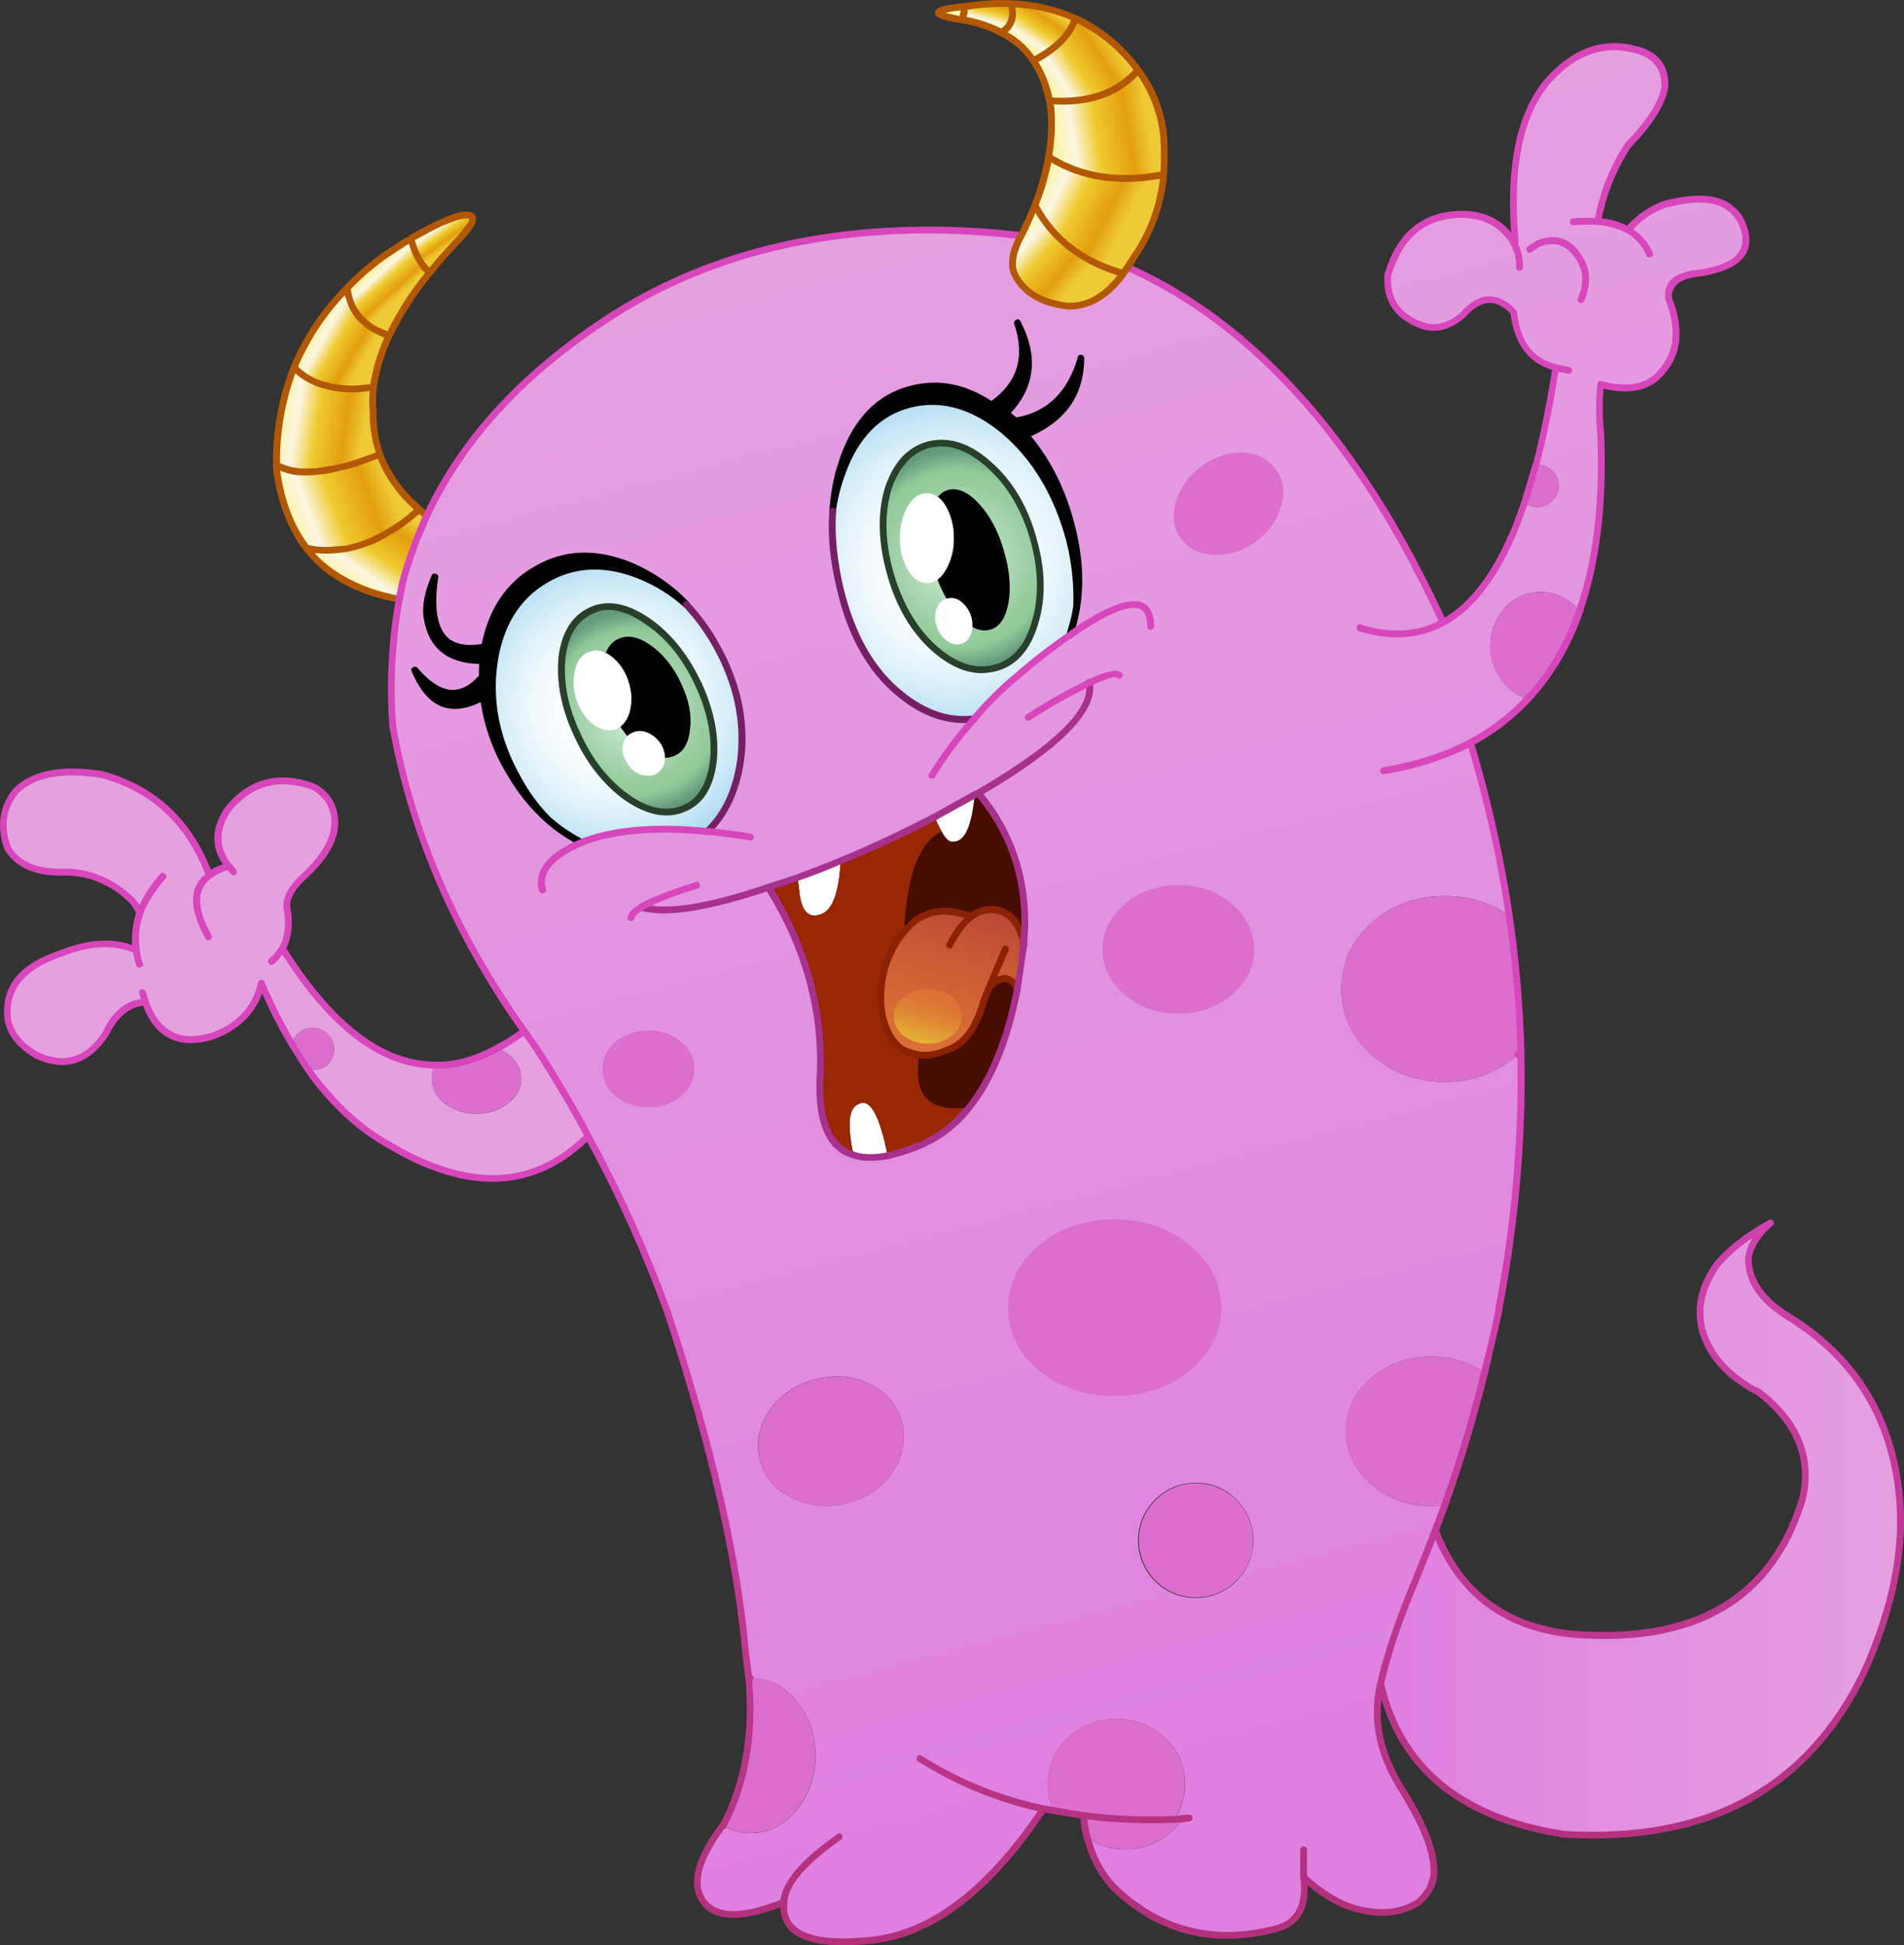 <?xml version="1.0" encoding="iso-8859-1"?>
<!-- Generator: Adobe Illustrator 20.1.0, SVG Export Plug-In . SVG Version: 6.00 Build 0)  -->
<svg version="1.0" id="Layer_1" xmlns="http://www.w3.org/2000/svg" xmlns:xlink="http://www.w3.org/1999/xlink" x="0px" y="0px"
	 viewBox="0 0 852.18 870.73" enable-background="new 0 0 852.18 870.73" xml:space="preserve">
<rect x="0" y="0" width="852.18" height="870.73" fill="#333333" stroke="none"/>
<title>monsters2_0018</title>
<linearGradient id="SVGID_1_" gradientUnits="userSpaceOnUse" x1="369.387" y1="664.622" x2="308.887" y2="432.242" gradientTransform="matrix(3.05 0 0 3.06 -495.68 -1229.68)">
	<stop  offset="0.02" style="stop-color:#DF80E0"/>
	<stop  offset="1" style="stop-color:#E5A0E0"/>
</linearGradient>
<path fill="url(#SVGID_1_)" d="M745.19,38.61c0.207-9.273-4.73-14.877-14.81-16.81c-12.113-2.853-23.467,0.713-34.06,10.7
	c-15.067,14.267-21.123,39.127-18.17,74.58l0.15,2.9l-1.22-2.29l-0.15-0.46c-5.913-8.353-14.623-12.073-26.13-11.16
	c-14.967,1.333-24.843,10.4-29.63,27.2c-0.713,10.493,3.97,17.827,14.05,22c6.313,2.667,12.627,1.443,18.94-3.67
	c8.147-9.273,15.937-9.883,23.37-1.83c1.527,13.753,7.79,22.007,18.79,24.76c-2.125,14.612-5.032,29.1-8.71,43.4l0.61,0.15
	c5.191,0,9.4,4.209,9.4,9.4c0,5.191-4.209,9.4-9.4,9.4c-2.087,0.081-4.138-0.565-5.8-1.83c-9.367,27.507-21.533,45.337-36.5,53.49
	C599.693,177.98,537.99,120.467,460.81,106c-14.196-1.872-28.492-2.891-42.81-3.05c-57.8-0.307-107.467,13.6-149,41.72
	c-36.453,24.247-62.417,52.913-77.89,86c-1.333,2.667-2.81,6.08-4.43,10.24l-3.51,9.63c-1.427,4.48-2.393,7.843-2.9,10.09v0.15
	l-1.53,7.34c-2.186,11.694-3.361,23.554-3.51,35.45c-0.1,5.907,0.103,13.04,0.61,21.4c8.347,47.48,27.947,92.97,58.8,136.47L240,469
	l0.46,0.76c8.753,13.653,16.34,26.593,22.76,38.82c13.577,25.119,25.366,51.163,35.28,77.94l0.31,0.76
	c19.853,60,31.52,111.043,35,153.13l1.37,10.7h0.61c8.147,0,15.02,3.363,20.62,10.09c5.697,6.916,8.729,15.642,8.55,24.6
	c0.197,8.915-2.84,17.6-8.55,24.45c-5.6,6.827-12.473,10.24-20.62,10.24c-4.217,0.014-8.369-1.038-12.07-3.06l-0.31-0.15
	c-11.707,15.793-14.253,27.46-7.64,35c5.7,6.42,17.367,6.217,35-0.61l0.15-0.15v0.76c-0.813,13.753,12.32,19.153,39.4,16.2
	c26.88-2.953,52.437-22.567,76.67-58.84l4.58,0.92l-0.92-2.14c-1.125-3.189-1.693-6.548-1.68-9.93
	c-0.138-7.828,3.088-15.34,8.86-20.63c5.907-5.607,13.187-8.41,21.84-8.41c8.06-0.191,15.865,2.835,21.69,8.41
	c5.813,5.273,9.089,12.782,9,20.63c0.076,5.654-1.574,11.198-4.73,15.89l3.67-0.15c-1.272,1.759-2.705,3.396-4.28,4.89
	c-4.712,4.654-10.836,7.611-17.41,8.41c-7.533,0.713-13.897-0.56-19.09-3.82l-2-1.38l0.92,3.06c2.111,7.236,5.877,13.881,11,19.41
	c20.567,19.867,45.003,26.03,73.31,18.49c9.467-2.753,13.387-10.447,11.76-23.08c5.482,5.283,11.84,9.573,18.79,12.68
	c12.827,4.667,23.67,4.26,32.53-1.22c2.166-1.945,4.021-4.212,5.5-6.72c0.651-1.462,1.111-3.001,1.37-4.58
	c1.22-8.967-3.31-21.803-13.59-38.51c-10.527-16.34-13.896-32.457-10.11-48.35c3.26-13.853,8.453-29.237,15.58-46.15l13.13-33.62
	c-2.667,0.207-4.703,0.31-6.11,0.31c-10.587,0-19.587-3.26-27-9.78s-11.13-14.417-11.15-23.69c0-9.273,3.717-17.17,11.15-23.69
	c7.533-6.42,16.533-9.63,27-9.63c9.167,0,17.11,2.447,23.83,7.34c2.24-8.867,4.377-18.137,6.41-27.81v-0.31l0.15-0.92
	c7.102-37.423,10.369-75.474,9.75-113.56h-1.37c-9.06,8.153-19.953,12.23-32.68,12.23c-12.827,0-23.773-4.077-32.84-12.23
	c-8.96-8.047-13.44-17.827-13.44-29.34c0-11.613,4.48-21.443,13.44-29.49c8.96-8.047,19.907-12.07,32.84-12.07
	c11.1,0,20.723,3,28.87,9c-3.867-26.273-9.686-52.222-17.41-77.63c9.592-5.031,18.267-11.644,25.66-19.56
	c-3.93-1.25-7.459-3.517-10.23-6.57l-2.14-2.75c-6.608-9.774-5.735-22.787,2.12-31.59c8.063-8.814,21.745-9.424,30.559-1.361
	c0.474,0.433,0.928,0.887,1.361,1.361l1.53,1.68l0.31-1.07c7.333-21.393,10.387-47.323,9.16-77.79
	c-0.714-7.523-0.714-15.097,0-22.62c12.32,3.16,21.28,1.427,26.88-5.2c7.84-8.253,9.01-19.46,3.51-33.62
	c-0.507-5.707,3.16-9.273,11-10.7c20.16-2.24,27.39-9.983,21.69-23.23c-0.984-2.02-2.341-3.835-4-5.35
	c-5.907-5.607-16.037-6.473-30.39-2.6c-5.903,2.101-11.201,5.617-15.43,10.24l-0.61,1.53c-4.289-2.471-9.105-3.887-14.05-4.13
	c2.293-12.202,6.965-23.833,13.75-34.23c10-10.287,15.447-19.05,16.34-26.29 M479.17,282.83l-0.46,1.53
	c-8.144,5.659-15.994,11.731-23.52,18.19l-1.37,1.07c-6.426,5.627-12.441,11.706-18,18.19c-11.1,1.22-21.893-2.347-32.38-10.7
	c-2.722-2.311-5.275-4.814-7.64-7.49c-9.2-10.3-15.8-23.803-19.8-40.51c-2.953-12.533-4.073-23.943-3.36-34.23
	c0.386-5.779,1.307-11.51,2.75-17.12l2.14-6.57c6.107-17.113,16.29-27.447,30.55-31c12.113-2.953,23.977-0.56,35.59,7.18
	c12.933-8.967,16.803-21.193,11.61-36.68c7.94,15.18,6.21,28.63-5.19,40.35l4.28,3.51c14.867-2.347,24.64-11.72,29.32-28.12
	c-0.1,16.1-8.347,27.563-24.74,34.39c9.573,10.9,16.397,24.35,20.47,40.35c3.333,12.94,4.147,25.063,2.44,36.37
	c-0.603,3.839-1.523,7.622-2.75,11.31 M553.34,671.17c10.112,10.039,10.172,26.374,0.134,36.486
	c-10.039,10.112-26.374,10.172-36.486,0.134c-10.112-10.039-10.172-26.374-0.134-36.486c4.845-4.881,11.439-7.625,18.316-7.624
	C542,663.564,548.575,666.275,553.34,671.17 M191.1,275.79c-0.613-5.093,0.557-10.95,3.51-17.57
	c-3.667,24.247,3.817,34.69,22.45,31.33c2.953-15.687,10.437-27.15,22.45-34.39c13.033-7.64,27.44-8.2,43.22-1.68
	c9.242,3.902,17.567,9.693,24.44,17c5.209,5.599,9.722,11.807,13.44,18.49c2.664,4.684,4.913,9.593,6.72,14.67
	c4.436,11.738,5.852,24.402,4.12,36.83c-2.033,13.653-7.033,24.25-15,31.79c-23.52-2.24-42.253-0.61-56.2,4.89l-1.22-0.61
	c-5.008-2.692-9.675-5.975-13.9-9.78c-5.577-4.99-10.458-10.708-14.51-17l-3.36-5.5c-5.732-9.972-9.417-20.987-10.84-32.4
	c-12.627,7.333-22.25,4.583-28.87-8.25c-0.771-1.136-1.386-2.371-1.83-3.67l3.51,3.67c9.367,8.76,18.033,8.76,26,0l0.76-0.76
	c-0.086-2.398,0.018-4.799,0.31-7.18c-14.867,0.207-23.267-6.417-25.2-19.87 M357,392.85c7.227-2.667,13.64-5.163,19.24-7.49
	c13.333-5.5,27.383-12.07,42.15-19.71l19.4-10.7c14.46,17.113,21.433,37.083,20.92,59.91L456.84,434l-0.15,0.31l-1.53,8.86
	c-4.38,22.62-11.557,40.143-21.53,52.57c-6.168,7.813-14.278,13.872-23.52,17.57c-4.157,1.691-8.449,3.029-12.83,4
	c-5.907,1.22-10.997,1.117-15.27-0.31c-11.2-3.567-16.137-16.047-14.81-37.44c0.913-28.733-6.823-56.19-23.21-82.37l13-4.28
	 M403.69,636.6c1.933,7.54,0.6,14.873-4,22c-4.697,7.071-11.902,12.096-20.16,14.06c-8.214,2.378-17.015,1.667-24.74-2
	c-7.74-3.667-12.627-9.333-14.66-17c-1.933-7.74-0.56-15.127,4.12-22.16c4.88-7.026,12.16-12.027,20.47-14.06
	c9.06-2.24,17.207-1.573,24.44,2C396.913,623.147,401.757,628.867,403.69,636.6z"/>
<path fill="#DC6ECE" d="M199,493.87c4.078,3.09,9.085,4.705,14.2,4.58c5.076,0.174,10.052-1.447,14.05-4.58c4-3.053,6-6.773,6-11.16
	c0-4.387-2-8.107-6-11.16c-1.356-0.947-2.776-1.799-4.25-2.55c-9.573,5.4-19.043,7.997-28.41,7.79c-0.925,1.863-1.394,3.92-1.37,6
	C193.227,487.117,195.153,490.81,199,493.87z"/>
<path fill="#DC6ECE" d="M687.46,208.09l-5,17c1.662,1.265,3.713,1.911,5.8,1.83c5.191,0,9.4-4.209,9.4-9.4
	c0-5.191-4.209-9.4-9.4-9.4h-0.76L687.46,208.09z"/>
<path fill="#DC6ECE" d="M613.54,664.26c7.433,6.52,16.433,9.78,27,9.78c1.427,0,3.463-0.103,6.11-0.31
	c6.72-19.253,12.627-38.967,17.72-59.14c-6.72-4.893-14.663-7.34-23.83-7.34c-10.487,0-19.487,3.21-27,9.63
	c-7.433,6.52-11.15,14.417-11.15,23.69S606.107,657.74,613.54,664.26z"/>
<linearGradient id="SVGID_2_" gradientUnits="userSpaceOnUse" x1="364.706" y1="625.544" x2="440.876" y2="625.544" gradientTransform="matrix(3.05 0 0 3.06 -495.68 -1229.68)">
	<stop  offset="0.02" style="stop-color:#DF80E0"/>
	<stop  offset="1" style="stop-color:#E5A0E0"/>
</linearGradient>
<path fill="url(#SVGID_2_)" d="M800.78,589.69c-12.22-7.44-18.277-16.303-18.17-26.59c0.813-5.5,4.02-10.697,9.62-15.59
	c-10.08,5.807-17.817,11.807-23.21,18c-7.333,9.88-9.667,19.88-7,30c2.953,10.593,10.64,19.457,23.06,26.59l1.53,0.61l0.15,0.15
	c17.513,13.247,24.18,29.19,20,47.83c-13.54,45.033-48.207,65.257-104,60.67c-29.627-3.333-49.737-18.77-60.33-46.31l-8.86,22.31
	c-7.147,16.913-12.337,32.297-15.57,46.15c8.553,37.9,35.887,60.417,82,67.55c64.453,3.873,109.253-20.373,134.4-72.74
	c13.233-29.647,18.377-56.85,15.43-81.61C845.743,633.09,829.393,607.417,800.78,589.69z"/>
<path fill="#DC6ECE" d="M323.66,817.39c3.701,2.022,7.853,3.074,12.07,3.06c8.147,0,15.02-3.413,20.62-10.24
	c5.71-6.85,8.747-15.535,8.55-24.45c0.179-8.958-2.853-17.684-8.55-24.6c-5.6-6.727-12.473-10.09-20.62-10.09l-0.61,0.15
	c2.34,24.76-1.377,46.513-11.15,65.26L323.66,817.39z"/>
<linearGradient id="SVGID_3_" gradientUnits="userSpaceOnUse" x1="202.918" y1="462.786" x2="217.868" y2="465.066" gradientTransform="matrix(3.05 0 0 3.06 -495.68 -1229.68)">
	<stop  offset="0.04" style="stop-color:#FBF4A6"/>
	<stop  offset="0.21" style="stop-color:#FBF6E3"/>
	<stop  offset="0.41" style="stop-color:#EFCB30"/>
	<stop  offset="0.69" style="stop-color:#E49F0E"/>
	<stop  offset="0.87" style="stop-color:#EECA36"/>
</linearGradient>
<path fill="url(#SVGID_3_)" d="M167.12,173.4c-2.736,0.392-5.489,0.645-8.25,0.76c-2.654,0.011-5.305-0.143-7.94-0.46
	c-1.812-0.196-3.602-0.554-5.35-1.07c-2.234-0.533-4.39-1.357-6.41-2.45c-2.898-1.355-5.495-3.276-7.64-5.65
	c-5.401,13.929-8.046,28.773-7.79,43.71l0.46,0.31c3.626,1.745,7.587,2.683,11.61,2.75l6-0.15l8.4-1.38
	c3.204-0.621,6.367-1.439,9.47-2.45L170,203.5c-2.131-6.189-3.147-12.706-3-19.25C166.681,180.638,166.722,177.004,167.12,173.4z"/>
<linearGradient id="SVGID_4_" gradientUnits="userSpaceOnUse" x1="203.985" y1="477.743" x2="221.635" y2="471.293" gradientTransform="matrix(3.05 0 0 3.06 -495.68 -1229.68)">
	<stop  offset="0.04" style="stop-color:#FBF4A6"/>
	<stop  offset="0.21" style="stop-color:#FBF6E3"/>
	<stop  offset="0.41" style="stop-color:#EFCB30"/>
	<stop  offset="0.69" style="stop-color:#E49F0E"/>
	<stop  offset="0.87" style="stop-color:#EECA36"/>
</linearGradient>
<path fill="url(#SVGID_4_)" d="M150.16,209.77l-8.4,1.38l-6,0.15c-4.023-0.067-7.984-1.005-11.61-2.75l-0.46,1.68
	c1.833,14.16,6.313,25.877,13.44,35.15l3.51,0.46c3.499,0.411,7.031,0.461,10.54,0.15l3.67-0.46c4.926-0.931,9.703-2.526,14.2-4.74
	c3.089-1.63,6.092-3.416,9-5.35c3.302-2.253,6.465-4.704,9.47-7.34l-0.92-0.92c-7.433-6.375-13.142-14.519-16.6-23.68l-10.39,3.82
	C156.513,208.33,153.357,209.148,150.16,209.77z"/>
<linearGradient id="SVGID_5_" gradientUnits="userSpaceOnUse" x1="226.612" y1="434.923" x2="228.562" y2="437.673" gradientTransform="matrix(3.05 0 0 3.06 -495.68 -1229.68)">
	<stop  offset="0" style="stop-color:#FBF4A6"/>
	<stop  offset="0.1" style="stop-color:#FBF6E3"/>
	<stop  offset="0.41" style="stop-color:#EFCB30"/>
	<stop  offset="0.73" style="stop-color:#E49F0E"/>
	<stop  offset="1" style="stop-color:#EECA36"/>
</linearGradient>
<path fill="url(#SVGID_5_)" d="M211.56,98.36c0.097-1.006-0.64-1.9-1.646-1.997c-0.011-0.001-0.023-0.002-0.034-0.003
	c-1.22-0.307-3.153-0.053-5.8,0.76c-2.094,0.58-4.129,1.353-6.08,2.31c-4.618,2.059-9.106,4.397-13.44,7l-0.61,0.46
	c0.519,2.082,1.188,4.124,2,6.11l1.07,2.14c0.563,1.131,1.233,2.206,2,3.21c0.943,1.375,2.018,2.655,3.21,3.82l1.53-1.83
	c3.26-4.073,7.283-8.607,12.07-13.6c1.771-2.005,3.439-4.098,5-6.27L211.56,98.36z"/>
<linearGradient id="SVGID_6_" gradientUnits="userSpaceOnUse" x1="217.415" y1="440.855" x2="221.765" y2="445.675" gradientTransform="matrix(3.05 0 0 3.06 -495.68 -1229.68)">
	<stop  offset="0.04" style="stop-color:#FBF4A6"/>
	<stop  offset="0.21" style="stop-color:#FBF6E3"/>
	<stop  offset="0.41" style="stop-color:#EFCB30"/>
	<stop  offset="0.69" style="stop-color:#E49F0E"/>
	<stop  offset="0.87" style="stop-color:#EECA36"/>
</linearGradient>
<path fill="url(#SVGID_6_)" d="M185.9,113.34c-0.812-1.986-1.481-4.028-2-6.11L173.23,114c-6.438,4.502-12.423,9.619-17.87,15.28
	c0.191,1.99,0.651,3.945,1.37,5.81c0.769,2.46,2.016,4.743,3.67,6.72l0.31,0.46c0.818,0.867,1.686,1.685,2.6,2.45
	c1.498,1.393,3.181,2.574,5,3.51c1.874,0.95,3.812,1.769,5.8,2.45c4.073-8.967,10.073-18.34,18-28.12
	c-1.192-1.165-2.267-2.445-3.21-3.82c-0.767-1.004-1.437-2.079-2-3.21L185.9,113.34z"/>
<linearGradient id="SVGID_7_" gradientUnits="userSpaceOnUse" x1="208.638" y1="449.49" x2="217.388" y2="454.59" gradientTransform="matrix(3.05 0 0 3.06 -495.68 -1229.68)">
	<stop  offset="0.04" style="stop-color:#FBF4A6"/>
	<stop  offset="0.21" style="stop-color:#FBF6E3"/>
	<stop  offset="0.41" style="stop-color:#EFCB30"/>
	<stop  offset="0.69" style="stop-color:#E49F0E"/>
	<stop  offset="0.87" style="stop-color:#EECA36"/>
</linearGradient>
<path fill="url(#SVGID_7_)" d="M160.4,141.46c-1.654-1.977-2.901-4.26-3.67-6.72c-0.719-1.865-1.179-3.82-1.37-5.81
	c-10.169,10.219-18.262,22.312-23.83,35.61c2.145,2.374,4.742,4.295,7.64,5.65c2.02,1.093,4.176,1.917,6.41,2.45
	c1.748,0.516,3.538,0.874,5.35,1.07c2.635,0.317,5.286,0.471,7.94,0.46c2.761-0.115,5.514-0.368,8.25-0.76
	c1.054-8.025,3.419-15.822,7-23.08c-1.988-0.681-3.926-1.5-5.8-2.45c-1.819-0.936-3.502-2.117-5-3.51
	c-0.914-0.765-1.782-1.583-2.6-2.45L160.4,141.46z"/>
<path fill="#E5A0E0" d="M136.72,391.63c12.42-11.613,16.087-22.463,11-32.55c-1.93-3.083-4.679-5.569-7.94-7.18
	c-15.273-5.2-27.797-1.833-37.57,10.1c-6.213,8.967-6.317,17.373-0.31,25.22l-1.07,0.92c-2.611,0.74-5.051,1.987-7.18,3.67
	c-8.853-23.873-24.887-38.91-48.1-45.11c-17.7-2.853-30.48-0.46-38.34,7.18c-5.907,7.333-7.18,15.84-3.82,25.52
	c4.173,7.027,11.657,10.693,22.45,11c12.933-0.713,24.133,3.667,33.6,13.14l3.21,4.74c-2.024,5.425-2.603,11.284-1.68,17
	c-9.873-4.187-21.173-3.687-33.9,1.5C9.35,432.787,1.56,442.86,3.7,457c1.427,6.113,5.703,11.207,12.83,15.28
	c12.313,5.813,22.547,2.667,30.7-9.44c4.273-9.067,10.18-13.857,17.72-14.37c4.987,14.353,14.707,19.553,29.16,15.6l1.07-0.31
	c11.913-4.507,19.187-12.403,21.82-23.69c3.893,9.423,8.434,18.565,13.59,27.36c0.483-1.681,1.314-3.242,2.44-4.58
	c1.854-1.761,4.313-2.746,6.87-2.75c2.524-0.051,4.956,0.945,6.72,2.75c1.875,1.795,2.925,4.285,2.9,6.88
	c0.04,2.552-1.015,4.999-2.9,6.72c-1.733,1.933-4.637,2.647-8.71,2.14l0.31,0.61l1.07,1.53c10.18,13.853,21.583,24.347,34.21,31.48
	c35.84,21.5,65.723,20.277,89.65-3.67c-6.413-12.227-14-25.167-22.76-38.82L240,469l-5.35-7.49c-3.649,2.844-7.548,5.351-11.65,7.49
	c1.485,0.766,2.915,1.635,4.28,2.6c4,3.053,6,6.773,6,11.16c0,4.387-2,8.107-6,11.16c-3.998,3.133-8.974,4.754-14.05,4.58
	c-5.115,0.125-10.122-1.49-14.2-4.58c-3.867-3.053-5.8-6.773-5.8-11.16c-0.024-2.08,0.445-4.137,1.37-6
	c-23.827-0.1-46.583-17.523-68.27-52.27c2.667-4.787,3.38-10.787,2.14-18C127.663,402.29,130.413,397.337,136.72,391.63z"/>
<path fill="#DC6ECE" d="M139.93,460.09c-2.557,0.004-5.016,0.989-6.87,2.75c-1.126,1.338-1.957,2.899-2.44,4.58
	c2.447,4.073,4.84,7.793,7.18,11.16h0.15c4.073,0.507,6.977-0.207,8.71-2.14c1.885-1.721,2.94-4.168,2.9-6.72
	c0.025-2.595-1.025-5.085-2.9-6.88C144.893,461.032,142.457,460.037,139.93,460.09z"/>
<path fill="#DC6ECE" d="M680.74,470.94c-0.466-20.361-2.199-40.674-5.19-60.82c-8.147-6-17.77-9-28.87-9
	c-12.933,0-23.88,4.023-32.84,12.07c-8.96,8.047-13.44,17.873-13.44,29.48c0,11.513,4.48,21.293,13.44,29.34
	c9.06,8.153,20.007,12.23,32.84,12.23c12.727,0,23.62-4.077,32.68-12.23L680.74,470.94z"/>
<linearGradient id="SVGID_8_" gradientUnits="userSpaceOnUse" x1="213.008" y1="487.667" x2="221.928" y2="474.567" gradientTransform="matrix(3.05 0 0 3.06 -495.68 -1229.68)">
	<stop  offset="0.04" style="stop-color:#FBF4A6"/>
	<stop  offset="0.21" style="stop-color:#FBF6E3"/>
	<stop  offset="0.41" style="stop-color:#EFCB30"/>
	<stop  offset="0.69" style="stop-color:#E49F0E"/>
	<stop  offset="0.87" style="stop-color:#EECA36"/>
</linearGradient>
<path fill="url(#SVGID_8_)" d="M151.23,246c-3.509,0.311-7.041,0.261-10.54-0.15l-3.51-0.46l3.21,3.82
	c6.82,7.233,15.82,12.633,27,16.2c3.46,1.02,7.227,1.937,11.3,2.75l1.53-7.34v-0.15c0.507-2.24,1.473-5.603,2.9-10.09l3.51-9.63
	c1.627-4.18,3.103-7.593,4.43-10.24l-3.51-2.6c-3.005,2.636-6.168,5.087-9.47,7.34c-2.908,1.934-5.911,3.72-9,5.35
	c-4.497,2.214-9.274,3.809-14.2,4.74L151.23,246z"/>
<path fill="#DC6ECE" d="M683.79,312.93c10-10.593,17.737-23.687,23.21-39.28l-1.52-1.65c-8.063-8.814-21.745-9.424-30.559-1.361
	c-0.474,0.433-0.928,0.887-1.361,1.361c-8.758,9.79-8.758,24.6,0,34.39C676.335,309.432,679.864,311.689,683.79,312.93z"/>
<path fill="#DC6ECE" d="M379.56,672.67c8.258-1.964,15.463-6.989,20.16-14.06c4.58-7.133,5.913-14.467,4-22
	c-1.933-7.74-6.77-13.447-14.51-17.12c-7.227-3.567-15.373-4.233-24.44-2c-8.31,2.033-15.59,7.034-20.47,14.06
	c-4.667,7.027-6.04,14.413-4.12,22.16c2.033,7.64,6.92,13.307,14.66,17C362.565,674.358,371.357,675.055,379.56,672.67z"/>
<path fill="#DC6ECE" d="M560.85,689.33c-0.068-14.116-11.566-25.505-25.682-25.437c-14.116,0.068-25.505,11.566-25.437,25.682
	c0.068,14.116,11.566,25.505,25.682,25.437c6.739-0.032,13.193-2.725,17.957-7.492C558.267,702.749,560.974,696.166,560.85,689.33z"
	/>
<path fill="#480D01" d="M455.16,443.13c-0.169-1.352-0.818-2.598-1.83-3.51c-1.063-1.043-2.512-1.597-4-1.53
	c-2.18,0.108-4.221,1.101-5.65,2.75l-1.37,1.53l-2.44,6.72c-3.46,11.82-8.753,18.747-15.88,20.78
	c-3.873,1.93-8.214,2.724-12.52,2.29c-3.153,18.133,4.23,25.977,22.15,23.53C443.6,483.27,450.78,465.75,455.16,443.13z"/>
<path fill="#FFFFFF" d="M397.28,517.25c-3.667-18.44-8.097-26.08-13.29-22.92c-4.173,1.733-4.84,9.273-2,22.62
	C386.277,518.37,391.373,518.47,397.28,517.25z"/>
<path fill="#FFFFFF" d="M357,392.85l0.92,7.49c1.12,8.253,4.53,11.107,10.23,8.56c4.667-2.14,7.363-9.983,8.09-23.53
	C370.613,387.71,364.2,390.203,357,392.85z"/>
<linearGradient id="SVGID_9_" gradientUnits="userSpaceOnUse" x1="298.589" y1="558.126" x2="305.489" y2="532.076" gradientTransform="matrix(3.05 0 0 3.06 -495.68 -1229.68)">
	<stop  offset="0" style="stop-color:#DC7235"/>
	<stop  offset="0.25" style="stop-color:#D76C35"/>
	<stop  offset="0.62" style="stop-color:#C95A35"/>
	<stop  offset="1" style="stop-color:#B54434"/>
</linearGradient>
<path fill="url(#SVGID_9_)" d="M458.21,422.35c-0.346-2.071-0.961-4.088-1.83-6c-2.547-6-6.67-9.107-12.37-9.32
	c-3.436-0.077-6.789,1.059-9.47,3.21c-9.467-3.767-17.663-3.257-24.59,1.53c-1.935,1.625-3.725,3.415-5.35,5.35
	c-2.523,2.819-4.585,6.018-6.11,9.48l-0.76,1.68c-3.632,8.699-4.484,18.308-2.44,27.51v0.31c2.033,7.233,5.29,11.97,9.77,14.21
	c2.037,0.916,4.196,1.532,6.41,1.83c4.307,0.442,8.652-0.345,12.53-2.27c7.127-2.04,12.42-8.967,15.88-20.78l3.21-8.41l0.61,0.15
	c1.429-1.649,3.47-2.642,5.65-2.75c1.488-0.067,2.937,0.487,4,1.53c1.012,0.912,1.661,2.158,1.83,3.51l1.53-8.86l0.15-0.31
	l1.37-11.31v-0.31L458.21,422.35z"/>
<path fill="#480D01" d="M426.6,376.65c-1.527,0.407-3.257-1.12-5.19-4.58c-10.08,4.893-15.68,19.92-16.8,45.08
	c1.638-1.937,3.441-3.727,5.39-5.35c6.927-4.787,15.123-5.297,24.59-1.53c2.681-2.151,6.034-3.287,9.47-3.21
	c5.7,0.207,9.823,3.313,12.37,9.32c0.869,1.912,1.484,3.929,1.83,6l0.46-7.49c0.507-22.82-6.467-42.79-20.92-59.91l-1.53,0.76
	C434.917,369.913,431.693,376.883,426.6,376.65z"/>
<path fill="#FFFFFF" d="M436.22,355.72l-17.87,9.93c0.817,2.229,1.838,4.378,3.05,6.42c1.933,3.467,3.663,4.993,5.19,4.58
	C431.69,376.883,434.9,369.907,436.22,355.72z"/>
<path fill="#992704" d="M357,392.85l-13,4.28c16.393,26.187,24.13,53.643,23.21,82.37c-1.333,21.393,3.603,33.873,14.81,37.44
	c-2.853-13.333-2.187-20.873,2-22.62c5.193-3.16,9.623,4.48,13.29,22.92c4.381-0.971,8.673-2.309,12.83-4
	c9.242-3.698,17.352-9.757,23.52-17.57c-17.92,2.447-25.303-5.397-22.15-23.53c-2.214-0.298-4.373-0.914-6.41-1.83
	c-4.48-2.24-7.737-6.977-9.77-14.21v-0.31c-2.044-9.202-1.192-18.811,2.44-27.51l0.76-1.68c1.525-3.462,3.587-6.661,6.11-9.48
	c1.12-25.167,6.72-40.193,16.8-45.08c-1.212-2.042-2.233-4.191-3.05-6.42c-14.767,7.64-28.817,14.21-42.15,19.71
	c-0.713,13.553-3.41,21.397-8.09,23.53c-5.7,2.547-9.11-0.307-10.23-8.56L357,392.85z"/>
<radialGradient id="SVGID_10_" cx="313.346" cy="507.945" r="21.72" gradientTransform="matrix(3.05 0 0 -3.06 -680.48 1870.76)" gradientUnits="userSpaceOnUse">
	<stop  offset="0" style="stop-color:#FFFFFF"/>
	<stop  offset="0.26" style="stop-color:#FDFEFF"/>
	<stop  offset="0.45" style="stop-color:#F6FBFE"/>
	<stop  offset="0.61" style="stop-color:#EAF6FC"/>
	<stop  offset="0.75" style="stop-color:#DAEFF9"/>
	<stop  offset="0.89" style="stop-color:#C5E5F6"/>
	<stop  offset="1" style="stop-color:#B1DCF2"/>
</radialGradient>
<path fill="url(#SVGID_10_)" d="M307.17,270.44c-5.88-5.244-12.587-9.478-19.85-12.53c-15.78-6.52-30.187-5.96-43.22,1.68
	c-12.833,7.64-20.473,20.11-22.92,37.41c-2.34,17.527,1.223,34.743,10.69,51.65c3.645,6.542,8.111,12.591,13.29,18
	c4.225,3.805,8.892,7.088,13.9,9.78l1.22,0.61c13.947-5.5,32.68-7.13,56.2-4.89c7.94-7.54,12.94-18.137,15-31.79
	c2.24-17.333-1.373-34.5-10.84-51.5C316.908,282.2,312.385,276.016,307.17,270.44z"/>
<radialGradient id="SVGID_11_" cx="313.356" cy="507.945" r="24.28" gradientTransform="matrix(3.05 0 0 -3.06 -529.43 1806.42)" gradientUnits="userSpaceOnUse">
	<stop  offset="0" style="stop-color:#FFFFFF"/>
	<stop  offset="0.26" style="stop-color:#FDFEFF"/>
	<stop  offset="0.45" style="stop-color:#F6FBFE"/>
	<stop  offset="0.61" style="stop-color:#EAF6FC"/>
	<stop  offset="0.75" style="stop-color:#DAEFF9"/>
	<stop  offset="0.89" style="stop-color:#C5E5F6"/>
	<stop  offset="1" style="stop-color:#B1DCF2"/>
</radialGradient>
<path fill="url(#SVGID_11_)" d="M479.14,282.82c1.227-3.688,2.147-7.471,2.75-11.31c0.439-9.943-0.643-19.894-3.21-29.51
	c-5.293-20.273-14.917-36.473-28.87-48.6c-13.947-11.807-28.097-15.94-42.45-12.4c-14.253,3.567-24.437,13.9-30.55,31
	c-1.968,5.441-3.35,11.076-4.12,16.81c-0.713,10.293,0.407,21.703,3.36,34.23c5.093,21.393,14.207,37.393,27.34,48
	c10.487,8.353,21.28,11.92,32.38,10.7c5.923-6.945,12.412-13.387,19.4-19.26c7.526-6.459,15.376-12.531,23.52-18.19l0.46-1.53
	 M440.2,213.53c7.2,7.173,12.44,16.663,15.72,28.47c3.153,11.82,3.357,22.62,0.61,32.4c-2.547,9.78-7.383,15.587-14.51,17.42
	c-6.927,2.04-14.053-0.557-21.38-7.79c-7.027-6.927-12.17-16.403-15.43-28.43c-3.26-11.92-3.567-22.72-0.92-32.4
	c2.953-9.58,7.84-15.387,14.66-17.42c7.033-1.853,14.113,0.75,21.24,7.81L440.2,213.53z"/>
<path fill="#DC6ECE" d="M499.6,769.41c-8.667,0-15.947,2.803-21.84,8.41c-5.772,5.29-8.998,12.802-8.86,20.63
	c-0.013,3.382,0.555,6.741,1.68,9.93l0.92,2.14l13.44,2.14c13.473,1.684,27.064,2.246,40.63,1.68
	c3.156-4.692,4.806-10.236,4.73-15.89c0.089-7.848-3.187-15.357-9-20.63C515.473,772.243,507.664,769.216,499.6,769.41z"/>
<path fill="#DC6ECE" d="M525,819.07c1.576-1.494,3.008-3.131,4.28-4.89l-3.67,0.15c-13.566,0.566-27.157,0.004-40.63-1.68
	c0.238,3.247,0.75,6.469,1.53,9.63l2,1.38c5.193,3.26,11.557,4.533,19.09,3.82C514.171,826.679,520.29,823.721,525,819.07z"/>
<path d="M200.11,285.11c-4.58-4.587-5.913-13.45-4-26.59c0.24-0.647-0.091-1.367-0.738-1.606c-0.107-0.04-0.218-0.064-0.332-0.074
	c-0.662-0.317-1.457-0.038-1.774,0.625c-0.021,0.044-0.04,0.089-0.056,0.135c-3.053,7.027-4.277,13.19-3.67,18.49
	c2.033,13.753,10.367,20.783,25,21.09c-0.186,1.727-0.237,3.465-0.15,5.2c-3.767,4.28-7.687,6.42-11.76,6.42h-0.15
	c-4.887-0.1-10.08-3.36-15.58-9.78c-0.394-0.627-1.221-0.815-1.848-0.422c-0.053,0.034-0.104,0.071-0.152,0.112
	c-0.633,0.214-0.972,0.901-0.758,1.534c0.036,0.105,0.085,0.204,0.148,0.296c3.667,8.76,8.4,14.093,14.2,16
	c4.987,1.527,10.537,0.763,16.65-2.29c1.63,10.883,5.308,21.357,10.84,30.87l3.36,5.5c4.107,6.376,9.036,12.183,14.66,17.27
	c4.276,3.809,8.993,7.093,14.05,9.78l0.92,0.46l0.46,0.31l0.76,0.15c0.827,0.042,1.532-0.594,1.575-1.421
	c0.033-0.65-0.356-1.247-0.965-1.479l-0.61-0.31h-0.15l-0.31-0.31c-4.898-2.596-9.462-5.78-13.59-9.48
	c-5.149-5.266-9.526-11.235-13-17.73c-9.367-16.507-12.88-33.367-10.54-50.58c2.34-16.813,9.723-28.937,22.15-36.37
	c12.527-7.44,26.477-7.95,41.85-1.53c7.114,2.946,13.674,7.082,19.4,12.23c0.546,0.556,1.438,0.564,1.994,0.018
	c0.053-0.052,0.102-0.108,0.146-0.168c0.591-0.445,0.709-1.286,0.263-1.877c-0.075-0.1-0.164-0.188-0.263-0.263
	c-7.068-7.352-15.529-13.223-24.89-17.27c-16.293-6.827-31.16-6.217-44.6,1.83c-12.113,7.133-19.8,18.597-23.06,34.39
	c-7.027,1.12-12.22,0.05-15.58-3.21 M481,234.83c-4-15.487-10.517-28.68-19.55-39.58c15.78-7.027,23.723-18.64,23.83-34.84
	c0.056-0.75-0.476-1.417-1.22-1.53c-0.64-0.245-1.357,0.075-1.601,0.715c-0.044,0.114-0.07,0.233-0.079,0.355
	c-4.48,15.487-13.643,24.453-27.49,26.9l-2.44-2c10.893-11.92,12.32-25.587,4.28-41c-0.174-0.657-0.847-1.048-1.504-0.874
	c-0.184,0.049-0.353,0.139-0.496,0.264c-0.693,0.243-1.059,1.001-0.816,1.695c0.016,0.046,0.035,0.091,0.056,0.135
	c4.887,14.467,1.477,25.93-10.23,34.39c-11.707-7.64-23.67-9.933-35.89-6.88c-14.867,3.667-25.457,14.313-31.77,31.94l-2.14,6.72
	c-1.427,5.714-2.347,11.544-2.75,17.42c-0.207,1.02,0.25,1.53,1.37,1.53c0.554,0.249,1.205,0.003,1.455-0.551
	c0.094-0.21,0.121-0.443,0.075-0.669c0.771-5.633,2.152-11.166,4.12-16.5c5.907-16.607,15.783-26.643,29.63-30.11
	c13.847-3.333,27.54,0.69,41.08,12.07c13.54,11.713,23.01,27.713,28.41,48c2.344,9.44,3.37,19.159,3.05,28.88
	c-0.573,3.73-1.442,7.408-2.6,11l-0.46,1.53c-0.376,0.637-0.164,1.459,0.474,1.835c0.138,0.081,0.289,0.137,0.446,0.165h0.46
	c0.651,0.038,1.259-0.327,1.53-0.92l0.15-0.92l0.31-0.61c1.204-3.796,2.124-7.677,2.75-11.61
	C485.253,260.493,484.44,248.177,481,234.83z"/>
<path fill="#771F64" d="M305.95,271.51c5.144,5.508,9.606,11.616,13.29,18.19c9.267,16.607,12.83,33.467,10.69,50.58
	c-1.933,13.333-6.77,23.623-14.51,30.87c-0.626,0.463-0.759,1.346-0.296,1.972c0.044,0.06,0.093,0.116,0.146,0.168
	c0.326,0.314,0.767,0.481,1.22,0.46c0.405,0.002,0.793-0.165,1.07-0.46c8.147-7.74,13.29-18.59,15.43-32.55
	c2.34-17.627-1.377-35.15-11.15-52.57c-3.723-6.764-8.289-13.027-13.59-18.64c-0.552-0.632-1.513-0.697-2.145-0.145
	c-0.632,0.552-0.697,1.513-0.145,2.145 M374.23,228.89c0.107-0.738-0.404-1.423-1.142-1.53c-0.129-0.019-0.259-0.019-0.388,0
	c-1.02-0.207-1.53,0.253-1.53,1.38c-0.813,10.593,0.307,22.207,3.36,34.84c4.987,21.7,14.303,37.95,27.95,48.75
	c9.367,7.54,19.033,11.31,29,11.31l4.43-0.31c0.667,0.129,1.312-0.306,1.442-0.973c0.046-0.238,0.021-0.483-0.072-0.707
	c0-0.92-0.56-1.38-1.68-1.38c-10.667,1.22-21.053-2.243-31.16-10.39c-12.933-10.187-21.933-25.877-27-47.07
	c-2.86-12.433-3.937-23.747-3.23-33.94L374.23,228.89z"/>
<path fill="#8A2203" d="M459.74,422.65V422c-0.389-2.148-1.002-4.25-1.83-6.27c-2.953-6.62-7.537-10.033-13.75-10.24
	c-3.509-0.117-6.954,0.962-9.77,3.06c-9.467-3.567-17.917-2.9-25.35,2c-1.937,1.727-3.773,3.563-5.5,5.5
	c-2.56,2.876-4.67,6.123-6.26,9.63c-0.454,0.588-0.769,1.272-0.92,2c-3.832,8.965-4.742,18.909-2.6,28.42v0.46
	c2.16,7.627,5.723,12.677,10.69,15.15c2.197,0.953,4.505,1.625,6.87,2l2.44,0.15c3.712-0.06,7.365-0.948,10.69-2.6
	c7.633-2.14,13.3-9.373,17-21.7l2.29-6.27l0.46-0.76l0.61-0.61c1.733-1.527,3.26-2.29,4.58-2.29c1.078-0.095,2.142,0.298,2.9,1.07
	c0.782,0.652,1.274,1.587,1.37,2.6c0.099,0.836,0.841,1.445,1.68,1.38c1.12-0.207,1.577-0.767,1.37-1.68
	c-0.194-1.708-1.009-3.285-2.29-4.43c-2.24-2.24-4.937-2.7-8.09-1.38l5.19-11.92c0.262-0.832-0.201-1.719-1.033-1.981
	c-0.724-0.228-1.508,0.092-1.867,0.761l-9.16,21.85l-0.92,2.75c-3.333,11.207-8.373,17.83-15.12,19.87
	c-4.273,1.933-8.143,2.647-11.61,2.14c-2.057-0.332-4.07-0.896-6-1.68c-4.173-2.14-7.173-6.52-9-13.14l-0.15-0.31
	c-1.836-9.025-0.931-18.394,2.6-26.9l0.76-1.38c1.39-3.368,3.353-6.47,5.8-9.17c1.459-1.862,3.138-3.541,5-5
	c5.807-4.073,12.73-4.787,20.77-2.14c-3.243,3.37-5.924,7.239-7.94,11.46c-0.384,0.652-0.168,1.492,0.484,1.876
	c0.087,0.051,0.18,0.093,0.276,0.124c1.02,0.407,1.687,0.153,2-0.76c3.053-5.807,6.053-9.83,9-12.07h0.15
	c2.347-1.968,5.338-3,8.4-2.9c5.093,0.207,8.76,3.01,11,8.41c0.832,1.686,1.399,3.491,1.68,5.35v0.31
	c0.025,0.856,0.739,1.53,1.595,1.505S459.765,423.506,459.74,422.65z"/>
<path fill="#A7318D" d="M489.06,305.28c-0.102-0.855-0.879-1.466-1.734-1.364c-0.855,0.102-1.466,0.879-1.364,1.734
	c0.01,0.081,0.026,0.161,0.048,0.24c2.24,11.513-14.093,27.457-49,47.83l-1.53,0.61l-17.72,9.93C404,371.42,389.943,378,375.59,384
	c-3.867,1.633-10.28,4.13-19.24,7.49l-13.13,4.28c-26.573,9.067-45.103,11.97-55.59,8.71c-0.796-0.285-1.671,0.129-1.956,0.925
	c-0.017,0.048-0.032,0.096-0.044,0.145c-0.253,0.847,0.225,1.74,1.07,2c10.867,3.24,29.703,0.39,56.51-8.55
	c15.78,25.573,23.263,52.367,22.45,80.38c-1.527,22.313,3.717,35.313,15.73,39c2.655,0.896,5.449,1.309,8.25,1.22
	c2.613-0.043,5.218-0.298,7.79-0.76c4.528-1.04,8.97-2.42,13.29-4.13c9.525-3.703,17.866-9.925,24.13-18
	c10.08-12.533,17.36-30.26,21.84-53.18l3.05-20.63v-0.4l0.46-7.64c0.407-22.513-6.26-42.33-20-59.45
	c35.027-20.58,51.317-37.29,48.87-50.13 M346.27,398l11.15-3.82c6.513-2.24,12.927-4.737,19.24-7.49
	c14.475-5.847,28.646-12.418,42.46-19.69l17.88-9.91l0.31-0.31c13.647,16.607,20.263,35.963,19.85,58.07l-1.53,17.42l-0.47,1.73
	l-1.37,8.86c-4.38,22.313-11.457,39.647-21.23,52c-6.72,8.047-14.357,13.713-22.91,17c-4.16,1.682-8.451,3.02-12.83,4
	c-5.807,1.12-10.593,1.017-14.36-0.31c-10.587-3.26-15.17-15.23-13.75-35.91C369.53,451.12,362.05,423.907,346.27,398z"/>
<path fill="#B25805" d="M212.17,101.11c0.349-0.626,0.605-1.3,0.76-2v-0.29l0.15-0.46c0.198-1.734-1.047-3.3-2.78-3.499
	c-0.04-0.005-0.08-0.008-0.12-0.011c-2.219-0.249-4.466,0.011-6.57,0.76c-2.139,0.677-4.23,1.495-6.26,2.45
	c-3.46,1.527-7.99,3.86-13.59,7l-0.31,0.31l-0.46,0.31l-2,1.07l-8.71,5.65c-6.478,4.561-12.506,9.731-18,15.44
	c-10.292,10.356-18.486,22.604-24.13,36.07c-5.481,14.123-8.178,29.173-7.94,44.32v2.14c2.033,14.567,6.617,26.59,13.75,36.07
	l3.36,3.82c6.72,7.333,15.933,12.887,27.64,16.66c3.752,1.166,7.577,2.085,11.45,2.75h0.31c0.75,0.056,1.417-0.476,1.53-1.22
	c0.215-0.679-0.16-1.404-0.84-1.62c-0.123-0.039-0.251-0.059-0.38-0.06c-3.764-0.719-7.487-1.644-11.15-2.77
	c-10.993-3.567-19.8-8.813-26.42-15.74c-0.122-0.309-0.335-0.574-0.61-0.76c3.501,0.409,7.039,0.409,10.54,0l3.82-0.46
	c5.08-0.981,10.009-2.625,14.66-4.89c2.34-1.22,5.393-3.003,9.16-5.35c3.26-2.34,6.11-4.58,8.55-6.72l2.6,2
	c0.525,0.505,1.361,0.489,1.866-0.037c0.118-0.122,0.21-0.266,0.274-0.423c0.507-0.662,0.382-1.61-0.279-2.117
	c-0.01-0.008-0.02-0.015-0.031-0.023l-3.36-2.6l-0.92-0.92c-7.278-6.217-12.894-14.149-16.34-23.08
	c-2.027-6.057-3.008-12.414-2.9-18.8c-0.312-3.509-0.262-7.041,0.15-10.54c1.1-7.851,3.418-15.483,6.87-22.62
	c4.809-9.959,10.81-19.297,17.87-27.81l1.53-1.83c3.053-3.873,7.077-8.407,12.07-13.6C208.845,105.6,210.579,103.406,212.17,101.11
	 M198.58,100.8l6-2.29c2.547-0.613,4.277-0.817,5.19-0.61c0.147-0.024,0.286,0.076,0.31,0.223c0.005,0.029,0.005,0.058,0,0.087v0.15
	l-0.46,1.22l-4.89,6.11c-4.987,5.193-9.06,9.777-12.22,13.75l-0.31,0.46l-2-2.45c-0.735-0.94-1.349-1.968-1.83-3.06l-1.07-2
	l-1.68-4.89c5.5-3.053,9.833-5.293,13-6.72 M184.57,113.62l1.07,2.14c0.618,1.178,1.334,2.302,2.14,3.36
	c0.646,1.143,1.47,2.176,2.44,3.06c-6.55,8.061-12.184,16.825-16.8,26.13l-4.28-1.83c-1.762-0.915-3.404-2.043-4.89-3.36l-2.33-2.12
	l-0.31-0.61c-1.582-1.831-2.776-3.964-3.51-6.27c-0.556-1.528-0.916-3.121-1.07-4.74c5.207-5.396,10.939-10.26,17.11-14.52l8.4-5.5
	l0.46-0.15l1.53,4.43 M154.29,132.13l1.07,3.06c0.803,2.615,2.1,5.052,3.82,7.18l0.46,0.61l0.61,0.46c0.555,0.77,1.23,1.445,2,2
	c1.616,1.451,3.415,2.684,5.35,3.67c1.421,0.784,2.902,1.453,4.43,2c-2.986,6.664-5.101,13.685-6.29,20.89l-6.87,0.61
	c-2.604,0.008-5.205-0.145-7.79-0.46c-1.692-0.224-3.364-0.582-5-1.07c-2.178-0.486-4.282-1.256-6.26-2.29
	c-2.355-1.261-4.514-2.858-6.41-4.74c5.04-11.795,12.122-22.607,20.92-31.94 M158.91,175.66h0.31l6.26-0.61
	c-0.304,2.992-0.304,6.008,0,9c-0.138,6.275,0.792,12.527,2.75,18.49l-9,3.21c-3.061,0.98-6.172,1.798-9.32,2.45l-8.25,1.38
	l-5.65,0.15c-3.698-0.04-7.344-0.876-10.69-2.45c-0.115-13.698,2.211-27.308,6.87-40.19c1.852,1.743,3.964,3.187,6.26,4.28
	c2.154,1.191,4.467,2.066,6.87,2.6c1.809,0.51,3.645,0.918,5.5,1.22c2.685,0.32,5.386,0.474,8.09,0.46 M141.91,212.48
	c2.889-0.173,5.753-0.636,8.55-1.38c3.667-0.813,6.873-1.63,9.62-2.45l9-3.36c3.533,8.744,9.088,16.527,16.21,22.71
	c-2.498,2.272-5.151,4.367-7.94,6.27c-2.447,1.633-5.4,3.367-8.86,5.2c-4.373,2.136-8.99,3.727-13.75,4.74l-3.67,0.31
	c-3.398,0.409-6.832,0.409-10.23,0L138.1,244c-6.62-8.76-10.847-19.867-12.68-33.32c3.293,1.375,6.821,2.102,10.39,2.14
	c2.041,0.035,4.082-0.065,6.11-0.3L141.91,212.48z"/>
<linearGradient id="SVGID_12_" gradientUnits="userSpaceOnUse" x1="301.2" y1="567.124" x2="308.93" y2="681.044" gradientTransform="matrix(3.05 0 0 3.06 -495.68 -1229.68)">
	<stop  offset="0" style="stop-color:#D746BB"/>
	<stop  offset="0.98" style="stop-color:#B2317D"/>
</linearGradient>
<path fill="url(#SVGID_12_)" d="M716.93,97.75c2.217-11.344,6.633-22.143,13-31.79c10.18-10.593,15.78-19.713,16.8-27.36
	c0.207-10.087-5.127-16.2-16-18.34c-12.627-2.953-24.437,0.767-35.43,11.16c-15.007,14.167-21.337,38.36-18.99,72.58
	c-6.107-7.233-14.66-10.393-25.66-9.48c-15.58,1.427-25.913,10.85-31,28.27v0.31c-0.813,11.207,4.187,19.05,15,23.53
	c6.927,2.853,13.8,1.477,20.62-4.13c4-4.587,7.817-6.88,11.45-6.88c3.053-0.1,6.16,1.48,9.32,4.74
	c1.733,13.553,7.943,21.96,18.63,25.22c-2.667,16.3-5.467,30.157-8.4,41.57l-0.15,0.15l-0.15,0.31l-5,16.81
	c-8.86,26.387-20.313,43.72-34.36,52c-23.073-49.833-50.133-89.113-81.18-117.84c-31.053-28.833-65.823-46.867-104.31-54.1
	c-14.292-1.948-28.696-2.97-43.12-3.06h-1.83c-57.333,0-106.713,13.957-148.14,41.87c-36.753,24.667-62.87,53.6-78.35,86.8
	c-0.913,1.833-2.39,5.297-4.43,10.39l-3.51,9.63c-1.733,5.4-2.75,8.813-3.05,10.24v0.31l-0.15,0.31l-1.37,7
	c-3.357,18.907-4.332,38.161-2.9,57.31c8.487,47.393,27.89,92.687,58.21,135.88c-3.223,2.424-6.645,4.572-10.23,6.42
	c-9.673,5.4-18.887,7.947-27.64,7.64c-23.113-0.207-45.26-17.12-66.44-50.74c2.447-4.993,3.057-11.107,1.83-18.34
	c-0.613-3.767,1.983-8.25,7.79-13.45c12.933-12.127,16.65-23.59,11.15-34.39c-2.063-3.406-5.096-6.118-8.71-7.79
	c-15.78-5.5-28.863-1.987-39.25,10.54c-6.313,9.167-6.72,17.777-1.22,25.83c-1.883,0.579-3.682,1.402-5.35,2.45
	c-9.167-23.127-25.357-37.85-48.57-44.17C27.52,342.213,14.24,344.827,6,353c-6.313,7.74-7.647,16.807-4,27.2
	c4.48,7.54,12.48,11.463,24,11.77c12.527-0.713,23.32,3.463,32.38,12.53l2.6,4c-1.514,4.676-2.138,9.594-1.84,14.5
	c-9.367-3.333-20.21-2.517-32.53,2.45c-18.533,6.113-26.68,16.76-24.44,31.94c1.527,6.52,6.057,11.97,13.59,16.35
	c13.24,6.173,24.187,2.747,32.84-10.28c3.867-8.047,9.01-12.48,15.43-13.3c5.393,14.267,15.577,19.413,30.55,15.44l1.22-0.46
	c10.793-4,17.97-10.827,21.53-20.48c3.523,8.09,7.554,15.949,12.07,23.53c3.46,5.607,5.903,9.427,7.33,11.46l1.37,2
	c10.387,14.06,21.943,24.657,34.67,31.79c35.74,21.5,65.74,20.683,90-2.45c13.384,24.687,24.922,50.33,34.52,76.72
	c19.753,60,31.42,110.94,35,152.82l1.22,10.39l0.15,0.31v0.15c2.14,24.553-1.527,46-11,64.34l-0.31,0.46h-0.15v0.15
	c-12.22,16.3-14.767,28.577-7.64,36.83c5.907,6.827,17.463,7.03,34.67,0.61c0.067,3.952,1.654,7.726,4.43,10.54
	c4.58,4.28,12.47,6.42,23.67,6.42c3.333,0,7.71-0.253,13.13-0.76c27.287-2.953,53.047-22.513,77.28-58.68l15.83,2.71
	c0.242,2.883,0.7,5.745,1.37,8.56l0.46,1.22l0.15,0.92l0.31,0.46l0.14,0.64c2.18,7.446,6.047,14.29,11.3,20
	c20.973,20.273,45.92,26.54,74.84,18.8c9.267-2.667,13.643-9.593,13.13-20.78c4.89,4.344,10.461,7.855,16.49,10.39
	c13.133,4.893,24.487,4.383,34.06-1.53c2.315-2.058,4.275-4.484,5.8-7.18c0.716-1.597,1.23-3.276,1.53-5
	c1.233-9.493-3.393-22.66-13.88-39.5c-8.86-13.853-12.527-27.303-11-40.35c10.387,34.333,37.573,54.963,81.56,61.89
	c65.267,3.873,110.577-20.68,135.93-73.66c13.44-29.953,18.633-57.41,15.58-82.37c-4.173-34.233-20.72-60.317-49.64-78.25
	c-11.8-7.1-17.7-15.437-17.7-25.01c0.813-5.093,3.92-9.983,9.32-14.67c0.608-0.276,0.878-0.994,0.601-1.602
	c-0.069-0.151-0.168-0.287-0.291-0.398c-0.303-0.651-1.076-0.934-1.727-0.631c-0.098,0.045-0.19,0.103-0.273,0.171
	c-10.18,5.607-18.18,11.77-24,18.49c-7.533,10.293-9.927,20.687-7.18,31.18c3.053,11.207,11.097,20.477,24.13,27.81l0.31,0.15
	l0.92,0.31c17.007,12.94,23.523,28.323,19.55,46.15c-13.333,44.32-47.493,64.187-102.48,59.6c-28.913-3.26-48.513-18.187-58.8-44.78
	l4-10.7c6.82-19.253,12.777-39.07,17.87-59.45l6.41-27.81v-0.31l0.15-1.07c7.333-39.227,10.59-77.127,9.77-113.7v-1.22
	c-0.534-20.342-2.274-40.634-5.21-60.77c-3.86-25.956-9.564-51.605-17.07-76.75c9.282-5.016,17.68-11.519,24.86-19.25
	c10.08-10.667,17.92-23.86,23.52-39.58l0.31-0.92v-0.31c7.433-21.8,10.54-47.983,9.32-78.55c-0.714-6.857-0.817-13.764-0.31-20.64
	c12,2.753,20.91,0.753,26.73-6c8.247-8.867,9.52-20.533,3.82-35c0-4.787,3.257-7.74,9.77-8.86c12.42-1.527,20.21-4.99,23.37-10.39
	c2.34-4.18,2.137-9.223-0.61-15.13c-0.959-2.187-2.426-4.114-4.28-5.62c-6.107-6-16.747-7.02-31.92-3.06
	c-6.105,2.251-11.588,5.918-16,10.7l-0.15,0.46c-3.573-1.825-7.457-2.965-11.45-3.36 M743.71,38.44
	c-0.947,6.84-6.36,15.36-16.24,25.56c-6.7,10.195-11.318,21.614-13.59,33.6c-3.255-0.216-6.523-0.166-9.77,0.15
	c-0.667-0.129-1.312,0.306-1.442,0.973c-0.046,0.238-0.021,0.483,0.072,0.707c0,0.92,0.56,1.38,1.68,1.38
	c3.504-0.317,7.028-0.367,10.54-0.15c4.7,0.306,9.281,1.608,13.44,3.82c3.743,2.315,6.677,5.731,8.4,9.78
	c0.3,0.772,1.17,1.155,1.942,0.854c0.068-0.027,0.135-0.058,0.198-0.094c0.913-0.307,1.167-0.973,0.76-2
	c-1.83-4.232-4.853-7.839-8.7-10.38c3.948-4.374,8.93-7.689,14.49-9.64c13.847-3.767,23.513-3.003,29,2.29
	c1.461,1.331,2.652,2.93,3.51,4.71c2.24,4.893,2.443,8.97,0.61,12.23c-2.667,4.667-9.693,7.62-21.08,8.86
	c-8.86,1.527-12.933,5.653-12.22,12.38v0.31c5.293,13.553,4.223,24.25-3.21,32.09c-5.093,6.213-13.543,7.793-25.35,4.74
	c-0.411-0.102-0.846-0.049-1.22,0.15c-0.359,0.308-0.579,0.748-0.61,1.22c-0.714,7.573-0.714,15.197,0,22.77
	c1.22,30.46-1.833,56.237-9.16,77.33l-0.15,0.76l-0.15,0.31c-5.393,15.487-13.03,28.373-22.91,38.66
	c-7.241,7.809-15.764,14.322-25.2,19.26c-10.993,5.807-23.77,9.933-38.33,12.38c-0.845,0.168-1.393,0.99-1.225,1.835
	c0.168,0.845,0.99,1.393,1.835,1.225l0,0c13.035-2.051,25.695-6.017,37.57-11.77c7.448,24.73,13.064,49.975,16.8,75.53
	c2.93,19.848,4.663,39.854,5.19,59.91l-0.92,0.76c-0.591,0.445-0.709,1.286-0.263,1.877c0.075,0.1,0.164,0.188,0.263,0.263
	c0.198,0.311,0.552,0.488,0.92,0.46c0.561,37.373-2.713,74.705-9.77,111.41l-0.15,1.68c-1.933,9.473-4.07,18.643-6.41,27.51
	c-4.87,20.009-10.785,39.75-17.72,59.14l-4.28,11.31c-2.667,7.133-5.467,14.213-8.4,21.24l-0.46,1.22
	c-7.333,17.527-12.527,32.91-15.58,46.15c-3.867,16.4-0.457,32.853,10.23,49.36c10.18,16.507,14.66,28.987,13.44,37.44l-1.22,4.13
	c-1.297,2.283-2.947,4.345-4.89,6.11c-8.453,5.3-18.84,5.707-31.16,1.22c-6.556-2.96-12.577-6.985-17.82-11.91v-11.46
	c0.068-0.842-0.559-1.58-1.401-1.649s-1.58,0.559-1.649,1.401c-0.007,0.082-0.007,0.165,0,0.247v12.23
	c1.527,11.92-2.037,19.053-10.69,21.4c-27.593,7.333-51.47,1.333-71.63-18c-5.028-5.312-8.696-11.762-10.69-18.8l-0.15-0.31L488,822
	c-0.586-2.522-1.043-5.072-1.37-7.64c12.969,1.585,26.047,2.097,39.1,1.53l3.51-0.15l0.61-0.15l2.44-0.31
	c1.12-0.207,1.577-0.767,1.37-1.68c0-0.92-0.56-1.38-1.68-1.38l-6.41,0.61c-13.463,0.59-26.952,0.028-40.32-1.68h-0.15l-17.87-3.06
	c-19.406-4.055-37.926-11.56-54.68-22.16c-0.607-0.488-1.495-0.391-1.982,0.216c-0.061,0.076-0.114,0.158-0.158,0.244
	c-0.204,0.318-0.259,0.709-0.15,1.07c-0.064,0.418,0.2,0.817,0.61,0.92c16.482,10.411,34.608,17.955,53.61,22.31
	c-23.653,34.727-48.497,53.467-74.53,56.22c-17.413,1.833-28.817,0.203-34.21-4.89c-2.547-2.34-3.667-5.6-3.36-9.78v-0.76
	c0.407-7.74,8.407-17.073,24-28c0.694-0.353,0.971-1.202,0.618-1.896c-0.044-0.087-0.097-0.168-0.158-0.244
	c-0.356-0.655-1.176-0.897-1.831-0.541c-0.114,0.062-0.218,0.14-0.309,0.231c-15.8,11.02-24.26,20.81-25.38,29.37
	c-16.393,6.42-27.237,6.673-32.53,0.76c-6-6.727-3.607-17.477,7.18-32.25l0.76-0.46c0.294-0.278,0.461-0.665,0.46-1.07l0.15-0.15
	c9.673-18.747,13.44-40.397,11.3-64.95c0.359-0.308,0.579-0.748,0.61-1.22c0.028-0.567-0.266-1.101-0.76-1.38l-1.22-9.47
	c-3.567-42.28-15.277-93.477-35.13-153.59c-9.896-27.131-21.792-53.49-35.59-78.86C258.343,495.92,250.76,483,241.8,469l-6-8.41
	c-30.667-43.3-50.163-88.483-58.49-135.55c-1.434-18.893-0.459-37.892,2.9-56.54l1.53-7.18V261c0.507-2.24,1.473-5.5,2.9-9.78
	c1.527-4.28,2.647-7.49,3.36-9.63l4.43-10.09c15.273-32.907,41.033-61.433,77.28-85.58c41.26-27.947,90.69-41.76,148.29-41.44
	c14.251,0.19,28.478,1.212,42.61,3.06c38,7.133,72.313,24.963,102.94,53.49c30.747,28.527,57.523,67.497,80.33,116.91
	c-10.18,5.093-21.737,5.653-34.67,1.68c-0.638-0.376-1.459-0.164-1.835,0.474c-0.081,0.138-0.137,0.289-0.165,0.446
	c-0.285,0.796,0.129,1.671,0.925,1.956c0.048,0.017,0.096,0.032,0.145,0.044c14.353,4.38,27.13,3.513,38.33-2.6
	c15.373-8.353,27.743-26.487,37.11-54.4c1.427-4.28,3.003-9.613,4.73-16l0.76-2.45c3.439-13.401,6.193-26.969,8.25-40.65l4.28,0.76
	c0.813,0.307,1.423-0.05,1.83-1.07c0.25-0.72-0.131-1.506-0.851-1.756c-0.119-0.041-0.243-0.066-0.369-0.074l-5.8-1.22
	c-10.387-2.547-16.24-10.34-17.56-23.38l-0.46-0.92c-3.767-4.073-7.737-6.11-11.91-6.11c-4.58,0-9.06,2.597-13.44,7.79
	c-5.907,4.667-11.71,5.787-17.41,3.36c-9.367-3.767-13.743-10.49-13.13-20.17c4.58-16.1,13.997-24.767,28.25-26
	c10.667-0.92,18.813,2.493,24.44,10.24l1.37,2.6l0.31,0.76c1.191,2.579,1.717,5.415,1.53,8.25c0,1.12,0.457,1.68,1.37,1.68
	c0.77,0.147,1.514-0.358,1.661-1.128c0.025-0.132,0.032-0.268,0.019-0.402c0.15-3.523-0.535-7.032-2-10.24v-2.45
	c-2.953-34.947,2.953-59.397,17.72-73.35c10.18-9.58,21.073-12.993,32.68-10.24c9.267,1.833,13.797,6.877,13.59,15.13 M787.8,621.63
	l-1.68-0.76h-0.31c-12-6.827-19.483-15.437-22.45-25.83c-2.447-9.473-0.207-19,6.72-28.58c4.203-4.759,9.034-8.924,14.36-12.38
	c-1.754,2.672-2.901,5.697-3.36,8.86c-0.307,10.8,6.007,20.133,18.94,28c28.2,17.507,44.287,42.86,48.26,76.06
	c2.953,24.667-2.137,51.563-15.27,80.69c-24.947,51.753-69.237,75.697-132.87,71.83c-45.207-7.027-72.087-29.027-80.64-66
	c3.153-13.553,8.297-28.733,15.43-45.54l0.15-0.46l0.15-0.31l7.18-18c11.2,25.88,31.257,40.45,60.17,43.71
	c56.613,4.787,91.843-15.793,105.69-61.74c4.273-19.333-2.55-35.837-20.47-49.51 M139.17,353.27c2.982,1.443,5.478,3.727,7.18,6.57
	c4.667,9.373,1.103,19.613-10.69,30.72c-6.62,6-9.523,11.4-8.71,16.2c1.22,6.827,0.61,12.493-1.83,17H125
	c-1.127,2.046-2.63,3.861-4.43,5.35c-0.713,0.813-0.763,1.527-0.15,2.14c0.507,0.813,1.22,0.917,2.14,0.31
	c1.384-1.324,2.662-2.755,3.82-4.28c21.587,33.827,44.343,50.827,68.27,51c9.467,0.207,19.19-2.443,29.17-7.95
	c3.659-2.003,7.18-4.248,10.54-6.72l4.73,6.88c9.06,14.267,16.493,26.85,22.3,37.75c-11.813,11.413-24.847,17.323-39.1,17.73
	c-14.46,0.407-30.46-4.637-48-15.13c-12.22-6.827-23.47-17.16-33.75-31l-1.07-1.53c-0.043-0.267-0.216-0.495-0.46-0.61
	c-2.953-4.38-5.287-8.047-7-11c-5.136-8.751-9.676-17.838-13.59-27.2c-0.1-0.613-0.61-0.92-1.53-0.92
	c-0.703-0.009-1.298,0.52-1.37,1.22c-2.447,10.8-9.37,18.287-20.77,22.46l-0.31,0.15l-0.76,0.15
	c-13.333,3.767-22.397-1.073-27.19-14.52l-1.22-4.13c-0.26-0.845-1.153-1.323-2-1.07c-0.729,0.129-1.214,0.825-1.085,1.554
	c0.028,0.157,0.084,0.309,0.165,0.446l0.61,2v0.31c-7.333,1.22-13,6.16-17,14.82c-7.533,11.513-17.157,14.513-28.87,9
	c-6.62-3.767-10.643-8.503-12.07-14.21c-1.933-13.333,5.6-22.86,22.6-28.58c12.253-4.907,22.913-5.527,31.98-1.86
	c0.284,1.934,0.753,3.836,1.4,5.68c0.093,0.712,0.745,1.214,1.457,1.121c0.194-0.025,0.379-0.094,0.543-0.201
	c0.374-0.077,0.703-0.296,0.92-0.61c0.203-0.381,0.203-0.839,0-1.22c-0.711-1.933-1.171-3.95-1.37-6v-0.15
	c-0.827-5.389-0.249-10.9,1.68-16v-0.15c1.833-4.893,5.09-10.04,9.77-15.44c0.556-0.537,0.572-1.423,0.035-1.98
	c-0.057-0.059-0.119-0.112-0.185-0.16c-0.446-0.591-1.286-0.709-1.877-0.263c-0.1,0.075-0.188,0.164-0.263,0.263
	c-3.737,4.182-6.874,8.863-9.32,13.91c-0.466-0.96-1.084-1.838-1.83-2.6c-9.807-9.807-21.327-14.353-34.56-13.64
	c-10.487-0.307-17.563-3.617-21.23-9.93c-3.26-9.167-2.09-17.167,3.51-24c7.433-7.233,19.767-9.473,37-6.72
	c22.3,6,37.827,20.367,46.58,43.1c-7.333,6-7.283,15.577,0.15,28.73c0.307,0.813,0.973,1.017,2,0.61
	c0.717-0.274,1.076-1.078,0.802-1.795c-0.047-0.124-0.112-0.24-0.192-0.345c-6.72-12-6.72-20.507,0-25.52h0.15
	c1.951-1.536,4.183-2.677,6.57-3.36l0.46-0.15l1.68,1.83c0.591,0.591,1.549,0.591,2.14,0s0.591-1.549,0-2.14l-2.44-2.9
	c-5.5-7.333-5.397-15.127,0.31-23.38c9.267-11.333,21.18-14.543,35.74-9.63 M312.23,397.75c0.729-0.129,1.214-0.825,1.085-1.554
	c-0.028-0.157-0.084-0.309-0.165-0.446c-0.207-1.02-0.817-1.327-1.83-0.92c-12,3.767-20.297,7.027-24.89,9.78
	c-3.153,1.833-4.987,3.77-5.5,5.81c-0.25,0.72,0.131,1.506,0.851,1.756c0.119,0.041,0.243,0.066,0.369,0.074h0.31
	c0.764,0.06,1.441-0.49,1.54-1.25c0.207-1.12,1.54-2.343,4-3.67c4.58-2.853,12.673-6.063,24.28-9.63 M242.79,399.84h0.46
	c0.82-0.205,1.319-1.035,1.114-1.855c-0.012-0.049-0.027-0.097-0.044-0.145c-2.14-7.133,3.41-13.603,16.65-19.41
	c13.847-5.4,32.327-6.98,55.44-4.74c3.26,0.207,9.623,1.023,19.09,2.45c0.72,0.25,1.506-0.131,1.756-0.851
	c0.041-0.119,0.066-0.243,0.074-0.369c0.103-0.877-0.499-1.682-1.37-1.83c-9.773-1.427-16.187-2.243-19.24-2.45
	c-23.727-2.34-42.727-0.673-57,5c-14.767,6.313-20.927,14.007-18.48,23.08c0.265,0.619,0.858,1.033,1.53,1.07 M461.17,322.31
	c8.702-5.686,17.764-10.8,27.13-15.31c6.82-3.333,10.74-4.503,11.76-3.51c0.525,0.505,1.361,0.489,1.866-0.037
	c0.118-0.122,0.21-0.266,0.274-0.423c0.482-0.632,0.361-1.536-0.272-2.018c-0.06-0.045-0.123-0.086-0.188-0.122
	c-2.34-1.427-7.277-0.307-14.81,3.36c-9.495,4.588-18.678,9.796-27.49,15.59c-0.694,0.353-0.971,1.202-0.618,1.896
	c0.044,0.087,0.097,0.168,0.158,0.244c0.28,0.394,0.737,0.623,1.22,0.61l0.92-0.15 M510.6,272.77c1.933,1.02,2.9,3.517,2.9,7.49
	c-0.068,0.842,0.559,1.58,1.401,1.649s1.58-0.559,1.649-1.401c0.007-0.082,0.007-0.165,0-0.247c0-5.093-1.527-8.507-4.58-10.24
	c-5.7-2.953-16.543,1.02-32.53,11.92l-1.53,1.22c-8.248,5.637-16.152,11.762-23.67,18.34c-7.087,5.87-13.63,12.366-19.55,19.41
	c-2.667,3.053-4.6,5.387-5.8,7c-4.748,5.809-9.091,11.937-13,18.34c-0.482,0.632-0.361,1.536,0.272,2.018
	c0.06,0.045,0.123,0.086,0.188,0.122l0.76,0.15c0.575,0.078,1.132-0.231,1.37-0.76c3.833-6.268,8.069-12.28,12.68-18l5.8-6.88
	c5.817-6.941,12.257-13.334,19.24-19.1c7.516-6.518,15.367-12.639,23.52-18.34l1.53-0.92c14.967-10.293,24.74-14.217,29.32-11.77
	 M709.11,134.77c2.447-6.113,2.753-11.613,0.92-16.5c-4.887-10.8-12.22-14.367-22-10.7c-1.498,0.801-2.929,1.721-4.28,2.75
	c-0.405,0.197-0.647,0.622-0.61,1.07c-0.108,0.387,0.012,0.801,0.31,1.07c0.356,0.655,1.176,0.897,1.831,0.541
	c0.114-0.062,0.218-0.139,0.309-0.231c1.733-1.12,2.957-1.937,3.67-2.45c7.84-2.853,13.797,0.147,17.87,9
	c1.627,4.28,1.32,9.017-0.92,14.21c-0.376,0.637-0.164,1.459,0.474,1.835c0.138,0.081,0.289,0.137,0.446,0.165l0.61,0.15
	c0.602-0.045,1.135-0.407,1.4-0.95L709.11,134.77z"/>
<linearGradient id="SVGID_13_" gradientUnits="userSpaceOnUse" x1="311.418" y1="435.32" x2="321.668" y2="444.32" gradientTransform="matrix(3.05 0 0 3.06 -495.68 -1229.68)">
	<stop  offset="0.04" style="stop-color:#FBF4A6"/>
	<stop  offset="0.21" style="stop-color:#FBF6E3"/>
	<stop  offset="0.41" style="stop-color:#EFCB30"/>
	<stop  offset="0.69" style="stop-color:#E49F0E"/>
	<stop  offset="0.87" style="stop-color:#EECA36"/>
</linearGradient>
<path fill="url(#SVGID_13_)" d="M477.61,137c9.267,0.307,17.667-4.533,25.2-14.52c-18.533-5.3-31.72-15.487-39.56-30.56
	c-2.174,5.319-4.621,10.522-7.33,15.59c-3.153,6.727-3.663,12.023-1.53,15.89C458.463,131.133,466.203,135.667,477.61,137z"/>
<linearGradient id="SVGID_14_" gradientUnits="userSpaceOnUse" x1="315.262" y1="427.404" x2="329.832" y2="434.654" gradientTransform="matrix(3.05 0 0 3.06 -495.68 -1229.68)">
	<stop  offset="0.04" style="stop-color:#FBF4A6"/>
	<stop  offset="0.21" style="stop-color:#FBF6E3"/>
	<stop  offset="0.41" style="stop-color:#EFCB30"/>
	<stop  offset="0.69" style="stop-color:#E49F0E"/>
	<stop  offset="0.87" style="stop-color:#EECA36"/>
</linearGradient>
<path fill="url(#SVGID_14_)" d="M469.36,70.24c-1.249,7.432-3.298,14.708-6.11,21.7c7.84,15.08,21.027,25.267,39.56,30.56l4.58-7.18
	c7.73-10.951,12.372-23.779,13.44-37.14C500.77,82.06,483.613,79.413,469.36,70.24z"/>
<linearGradient id="SVGID_15_" gradientUnits="userSpaceOnUse" x1="312.288" y1="408.617" x2="316.668" y2="402.117" gradientTransform="matrix(3.05 0 0 3.06 -495.68 -1229.68)">
	<stop  offset="0.04" style="stop-color:#FBF4A6"/>
	<stop  offset="0.21" style="stop-color:#FBF6E3"/>
	<stop  offset="0.44" style="stop-color:#EFCB30"/>
	<stop  offset="0.69" style="stop-color:#E49F0E"/>
	<stop  offset="0.87" style="stop-color:#EECA36"/>
</linearGradient>
<path fill="url(#SVGID_15_)" d="M462.49,27.15c10.287-5.433,16.55-11.75,18.79-18.95c-9.119-4.002-18.917-6.232-28.87-6.57
	c1.733,5.807,0.307,10.14-4.28,13C453.951,17.442,458.911,21.766,462.49,27.15z"/>
<linearGradient id="SVGID_16_" gradientUnits="userSpaceOnUse" x1="316.466" y1="422.144" x2="333.216" y2="419.514" gradientTransform="matrix(3.05 0 0 3.06 -495.68 -1229.68)">
	<stop  offset="0.04" style="stop-color:#FBF4A6"/>
	<stop  offset="0.21" style="stop-color:#FBF6E3"/>
	<stop  offset="0.41" style="stop-color:#EFCB30"/>
	<stop  offset="0.69" style="stop-color:#E49F0E"/>
	<stop  offset="0.87" style="stop-color:#EECA36"/>
</linearGradient>
<path fill="url(#SVGID_16_)" d="M469.67,45l0.76,5.2c0.381,6.686,0.022,13.393-1.07,20c14.253,9.2,31.41,11.863,51.47,7.99
	c0.408-5.903,0.408-11.827,0-17.73c-1.063-9.76-4.526-19.105-10.08-27.2l-1.53-1.68C499.96,41.973,486.777,46.447,469.67,45z"/>
<linearGradient id="SVGID_17_" gradientUnits="userSpaceOnUse" x1="315.584" y1="414.575" x2="327.154" y2="407.205" gradientTransform="matrix(3.05 0 0 3.06 -495.68 -1229.68)">
	<stop  offset="0.04" style="stop-color:#FBF4A6"/>
	<stop  offset="0.21" style="stop-color:#FBF6E3"/>
	<stop  offset="0.41" style="stop-color:#EFCB30"/>
	<stop  offset="0.69" style="stop-color:#E49F0E"/>
	<stop  offset="0.87" style="stop-color:#EECA36"/>
</linearGradient>
<path fill="url(#SVGID_17_)" d="M481.28,8.2c-2.24,7.2-8.503,13.517-18.79,18.95c3.571,5.406,6.013,11.477,7.18,17.85
	c17.107,1.427,30.293-3.057,39.56-13.45l0.15-0.15C502.112,21.428,492.448,13.448,481.28,8.2z"/>
<linearGradient id="SVGID_18_" gradientUnits="userSpaceOnUse" x1="306.894" y1="405.688" x2="308.144" y2="400.938" gradientTransform="matrix(3.05 0 0 3.06 -495.68 -1229.68)">
	<stop  offset="0.04" style="stop-color:#FBF4A6"/>
	<stop  offset="0.21" style="stop-color:#FBF6E3"/>
	<stop  offset="0.44" style="stop-color:#EFCB30"/>
	<stop  offset="0.69" style="stop-color:#E49F0E"/>
	<stop  offset="0.87" style="stop-color:#EECA36"/>
</linearGradient>
<path fill="url(#SVGID_18_)" d="M432.4,2.85L431,3c0.713,1.633,0.46,3.57-0.76,5.81c6.253,0.866,12.303,2.833,17.87,5.81
	c4.58-2.853,6.007-7.187,4.28-13C445.702,1.358,439.005,1.77,432.4,2.85z"/>
<path fill="#FEFEB4" d="M428.13,8.5l2.14,0.31c1.22-2.24,1.463-4.177,0.73-5.81C417.273,4.333,416.317,6.167,428.13,8.5z"/>
<path fill="#B25805" d="M482,6.82h-0.15c-9.254-4.062-19.191-6.342-29.29-6.72c-6.744-0.264-13.497,0.145-20.16,1.22l-1.68,0.15
	c-3.357,0.232-6.683,0.795-9.93,1.68c-1.427,0.613-2.19,1.43-2.29,2.45s0.567,1.837,2,2.45c2.37,0.912,4.826,1.582,7.33,2l2.17,0.29
	h0.15c6.019,0.898,11.842,2.812,17.22,5.66h0.15c6.107,3.16,10.69,7.183,13.75,12.07c3.153,4.48,5.443,10.237,6.87,17.27h0.15
	l0.61,5c0.486,6.539,0.127,13.113-1.07,19.56c-1.286,7.315-3.295,14.483-6,21.4c-2.102,5.35-4.55,10.558-7.33,15.59
	c-3.333,7.133-3.79,12.84-1.37,17.12c4.273,8.153,12.42,12.993,24.44,14.52h0.92c9.573,0,18.077-5.043,25.51-15.13v-0.15
	c1.709-2.209,3.241-4.549,4.58-7c7.818-11.214,12.559-24.282,13.75-37.9v-0.16c0.408-5.953,0.408-11.927,0-17.88
	c-1.051-10.059-4.625-19.69-10.39-28l-1.37-1.83C503.21,20.296,493.378,12.153,482,6.82 M479.44,9
	c-2.447,6.113-7.943,11.513-16.49,16.2c-3.116-4.441-7.203-8.114-11.95-10.74c3.123-2.793,4.433-7.09,3.4-11.15
	c8.595,0.442,17.05,2.353,25,5.65 M509.18,33.87l0.31,0.31c5.349,7.893,8.701,16.966,9.77,26.44c0.407,5.391,0.457,10.803,0.15,16.2
	c-18.7,3.453-34.837,1.007-48.41-7.34c1.023-6.416,1.358-12.923,1-19.41c-0.003-1.135-0.158-2.266-0.46-3.36
	c16,0.92,28.573-3.36,37.72-12.84 M471,43.65c-1.167-5.615-3.284-10.988-6.26-15.89c9.06-5.093,14.863-10.9,17.41-17.42
	c9.908,4.935,18.535,12.103,25.2,20.94C498.823,40.427,486.707,44.55,471,43.65 M464.89,91.79c2.436-6.19,4.326-12.581,5.65-19.1
	c13.673,8.147,29.877,10.583,48.61,7.31c-1.374,12.42-5.844,24.296-13,34.54l-4,6.11c-17.333-5.193-29.757-14.82-37.27-28.88
	 M500.16,123.25c-6.687,8.5-14.1,12.583-22.24,12.25c-10.993-1.333-18.377-5.613-22.15-12.84c-1.833-3.467-1.323-8.257,1.53-14.37
	c1.733-3.16,3.77-7.493,6.11-13c7.84,13.333,20.11,22.667,36.81,28 M423.09,5.75c2.267-0.563,4.579-0.921,6.91-1.07l-0.5,2.45h-0.15
	L423.09,5.75 M432.56,7.58c0.472-0.996,0.625-2.113,0.44-3.2c6.054-1.021,12.195-1.43,18.33-1.22c0.913,4.18-0.157,7.39-3.21,9.63
	c-4.916-2.457-10.155-4.207-15.56-5.2V7.58z"/>
<path fill="#DC6ECE" d="M555.81,202.59c-6.712-0.038-13.234,2.224-18.48,6.41c-5.395,3.943-9.319,9.574-11.15,16
	c-1.733,6.42-0.867,11.87,2.6,16.35c3.46,4.587,8.5,6.92,15.12,7c6.758,0.19,13.362-2.033,18.63-6.27c5.807-4.38,9.473-9.713,11-16
	c1.733-6.32,0.817-11.77-2.75-16.35C567.213,205.07,562.223,202.69,555.81,202.59z"/>
<path fill="#DC6ECE" d="M527.4,396.21c-9.467,0-17.467,2.803-24,8.41c-6.62,5.707-9.93,12.483-9.93,20.33
	c0,7.847,3.31,14.623,9.93,20.33c6.513,5.607,14.513,8.41,24,8.41s17.487-2.803,24-8.41c6.62-5.707,9.93-12.483,9.93-20.33
	c0-7.847-3.31-14.623-9.93-20.33C544.867,399.013,536.867,396.21,527.4,396.21z"/>
<path fill="#DC6ECE" d="M546.64,585.41c0-10.8-4.683-20.133-14.05-28c-9.267-7.74-20.517-11.61-33.75-11.61
	c-13.333,0-24.637,3.87-33.91,11.61c-9.167,7.847-13.75,17.18-13.75,28c0,10.9,4.583,20.233,13.75,28
	c9.367,7.64,20.67,11.46,33.91,11.46c13.24,0,24.49-3.82,33.75-11.46C541.957,605.543,546.64,596.21,546.64,585.41z"/>
<path fill="#DC6ECE" d="M290.21,495.7c5.284,0.157,10.444-1.621,14.51-5c4.073-3.333,6.11-7.41,6.11-12.23s-2.037-8.897-6.11-12.23
	c-4.066-3.378-9.226-5.156-14.51-5c-5.322-0.105-10.512,1.665-14.66,5c-6.752,5.29-7.937,15.051-2.647,21.803
	c0.772,0.986,1.661,1.875,2.647,2.647C279.697,494.029,284.887,495.803,290.21,495.7z"/>
<radialGradient id="SVGID_19_" cx="313.336" cy="507.945" r="14.75" gradientTransform="matrix(3.05 0 0 -3.06 -671.31 1873.06)" gradientUnits="userSpaceOnUse">
	<stop  offset="0" style="stop-color:#DAF3E3"/>
	<stop  offset="0.38" style="stop-color:#B2DCBB"/>
	<stop  offset="0.66" style="stop-color:#9ACEA2"/>
	<stop  offset="0.82" style="stop-color:#91C899"/>
	<stop  offset="1" style="stop-color:#64997D"/>
</radialGradient>
<path fill="url(#SVGID_19_)" d="M312.67,306.35c-5.6-12.127-13.083-21.5-22.45-28.12c-9.367-6.62-17.773-8.363-25.22-5.23
	c-7.633,3.26-12.113,10.24-13.44,20.94c-1.12,11.107,1.12,22.67,6.72,34.69c5.7,12.227,13.133,21.65,22.3,28.27
	c9.367,6.62,17.817,8.287,25.35,5c7.433-3.053,11.863-10.033,13.29-20.94C320.453,330.013,318.27,318.477,312.67,306.35z"/>
<path fill="#283F2B" d="M314,305.74c-5.78-12.427-13.403-22.007-22.87-28.74c-10-6.927-18.91-8.71-26.73-5.35
	c-8.14,3.567-12.94,10.957-14.4,22.17c-1.12,11.413,1.17,23.23,6.87,35.45c5.6,12.327,13.187,21.953,22.76,28.88
	c6.647,4.567,12.823,6.85,18.53,6.85c2.887,0.034,5.748-0.538,8.4-1.68c7.94-3.16,12.673-10.547,14.2-22.16
	c1.22-11.107-1.02-22.923-6.72-35.45 M289.3,279.61c9.167,6.32,16.5,15.49,22,27.51s7.637,23.277,6.41,33.77
	c-1.333,10.293-5.457,16.863-12.37,19.71c-2.28,0.926-4.719,1.395-7.18,1.38c-5.293,0-10.843-2.09-16.65-6.27
	c-9.06-6.42-16.34-15.64-21.84-27.66c-5.5-11.713-7.69-22.97-6.57-33.77c1.22-10.087,5.393-16.657,12.52-19.71
	c2.138-1.058,4.495-1.596,6.88-1.57C277.5,273,283.1,275.203,289.3,279.61z"/>
<path d="M301.52,338.45c4.273-1.633,6.717-5.71,7.33-12.23c0.813-6.213-0.52-12.99-4-20.33c-3.333-7.233-7.763-12.837-13.29-16.81
	c-5.293-3.873-10.027-4.993-14.2-3.36c-4.273,1.633-6.82,5.71-7.64,12.23c-0.613,6.52,0.813,13.347,4.28,20.48
	c3.26,7.333,7.537,12.887,12.83,16.66C292.143,339.03,297.04,340.15,301.52,338.45z"/>
<path fill="#FFFFFF" d="M257.68,298.71c-1.328,4.334-1.328,8.966,0,13.3c1.162,4.465,3.594,8.498,7,11.61
	c3.46,2.753,6.82,3.773,10.08,3.06c3.26-0.92,5.55-3.367,6.87-7.34c1.325-4.28,1.325-8.86,0-13.14
	c-1.125-4.569-3.632-8.679-7.18-11.77c-3.333-2.853-6.643-3.82-9.93-2.9C261.187,292.343,258.907,294.737,257.68,298.71z"/>
<path fill="#FFFFFF" d="M278.76,333.86c-0.387,2.64,0.269,5.326,1.83,7.49c1.333,2.455,3.5,4.353,6.11,5.35
	c2.747,0.813,5.037,0.71,6.87-0.31c2.179-1.113,3.674-3.225,4-5.65c0.281-2.661-0.308-5.342-1.68-7.64
	c-1.466-2.31-3.596-4.122-6.11-5.2c-2.361-1.03-5.065-0.916-7.33,0.31C280.497,329.23,279.267,331.113,278.76,333.86z"/>
<radialGradient id="SVGID_20_" cx="313.356" cy="507.945" r="15.98" gradientTransform="matrix(3.05 0 0 -3.06 -526.38 1804.59)" gradientUnits="userSpaceOnUse">
	<stop  offset="0" style="stop-color:#DAF3E3"/>
	<stop  offset="0.38" style="stop-color:#B2DCBB"/>
	<stop  offset="0.66" style="stop-color:#9ACEA2"/>
	<stop  offset="0.82" style="stop-color:#91C899"/>
	<stop  offset="1" style="stop-color:#64997D"/>
</radialGradient>
<path fill="url(#SVGID_20_)" d="M463.1,278.85c3.46-11.207,3.207-23.79-0.76-37.75c-3.767-13.753-10.333-24.753-19.7-33
	c-9.06-8.153-18.02-11.153-26.88-9c-8.667,2.34-14.777,9.063-18.33,20.17c-3.153,11.207-2.797,23.79,1.07,37.75
	c4,13.96,10.467,24.96,19.4,33c9.367,8.253,18.367,11.253,27,9C453.88,296.88,459.947,290.157,463.1,278.85z"/>
<path fill="#283F2B" d="M464.63,279.3c3.567-11.513,3.313-24.35-0.76-38.51c-3.867-14.16-10.587-25.47-20.16-33.93
	c-9.367-8.453-18.783-11.56-28.25-9.32c-9.267,2.447-15.783,9.527-19.55,21.24c-3.26,11.413-2.853,24.3,1.22,38.66
	c4,14.16,10.617,25.417,19.85,33.77c7.633,6.727,15.067,10.09,22.3,10.09c2.059-0.026,4.108-0.281,6.11-0.76
	C454.657,298.3,461.07,291.22,464.63,279.3 M461.12,241.55c3.767,13.653,3.97,25.987,0.61,37c-3.053,10.593-8.757,16.96-17.11,19.1
	c-1.752,0.422-3.548,0.626-5.35,0.61c-6.62,0-13.39-3.107-20.31-9.32c-8.553-7.747-14.873-18.497-18.96-32.25
	c-3.867-13.553-4.273-25.887-1.22-37c3.46-10.667,9.263-17.087,17.41-19.26c1.71-0.348,3.446-0.552,5.19-0.61
	c6.62,0,13.39,3.107,20.31,9.32c8.98,7.96,15.457,18.767,19.43,32.42L461.12,241.55z"/>
<path d="M438.36,225.66c-4.887-5.3-9.47-7.44-13.75-6.42c-4.173,1.02-6.973,4.943-8.4,11.77c-1.333,6.727-0.773,14.52,1.68,23.38
	c2.547,8.667,6.313,15.697,11.3,21.09c4.787,5.4,9.37,7.54,13.75,6.42c4.273-1.02,7.073-4.993,8.4-11.92
	c1.22-7.027,0.553-14.82-2-23.38C446.907,238.04,443.247,231.06,438.36,225.66z"/>
<path fill="#FFFFFF" d="M423.39,226.58c-2.34-3.873-5.19-5.81-8.55-5.81c-3.36,0-6.21,1.937-8.55,5.81
	c-2.409,4.342-3.621,9.246-3.51,14.21c-0.161,4.969,1.054,9.887,3.51,14.21c2.34,4,5.19,6,8.55,6c3.46,0,6.31-2,8.55-6
	c2.456-4.323,3.671-9.241,3.51-14.21C427.011,235.826,425.799,230.922,423.39,226.58z"/>
<path fill="#FFFFFF" d="M430.11,288.17c2.111-0.576,3.782-2.19,4.43-4.28c1.775-5.258,0.064-11.065-4.28-14.52
	c-1.672-1.464-3.946-2.034-6.11-1.53c-2.14,0.407-3.77,1.833-4.89,4.28c-0.924,2.506-0.976,5.25-0.15,7.79
	c0.719,2.657,2.272,5.012,4.43,6.72C425.335,288.21,427.8,288.787,430.11,288.17z"/>
<linearGradient id="SVGID_21_" gradientUnits="userSpaceOnUse" x1="299.519" y1="547.63" x2="297.519" y2="554.3" gradientTransform="matrix(3.05 0 0 3.06 -495.68 -1229.68)">
	<stop  offset="0" style="stop-color:#DC7235"/>
	<stop  offset="0.2" style="stop-color:#DD7835"/>
	<stop  offset="0.5" style="stop-color:#DF8935"/>
	<stop  offset="0.85" style="stop-color:#E3A535"/>
	<stop  offset="1" style="stop-color:#E6B335"/>
</linearGradient>
<path fill="url(#SVGID_21_)" d="M430.42,454.9c-0.016-3.399-1.664-6.584-4.43-8.56c-3.008-2.465-6.802-3.768-10.69-3.67
	c-3.931-0.081-7.767,1.217-10.84,3.67c-2.777,1.969-4.437,5.155-4.46,8.56c0.035,3.436,1.674,6.658,4.43,8.71
	c3.113,2.36,6.934,3.598,10.84,3.51c3.876,0.114,7.67-1.128,10.73-3.51C428.752,461.556,430.387,458.334,430.42,454.9z"/>
</svg>
